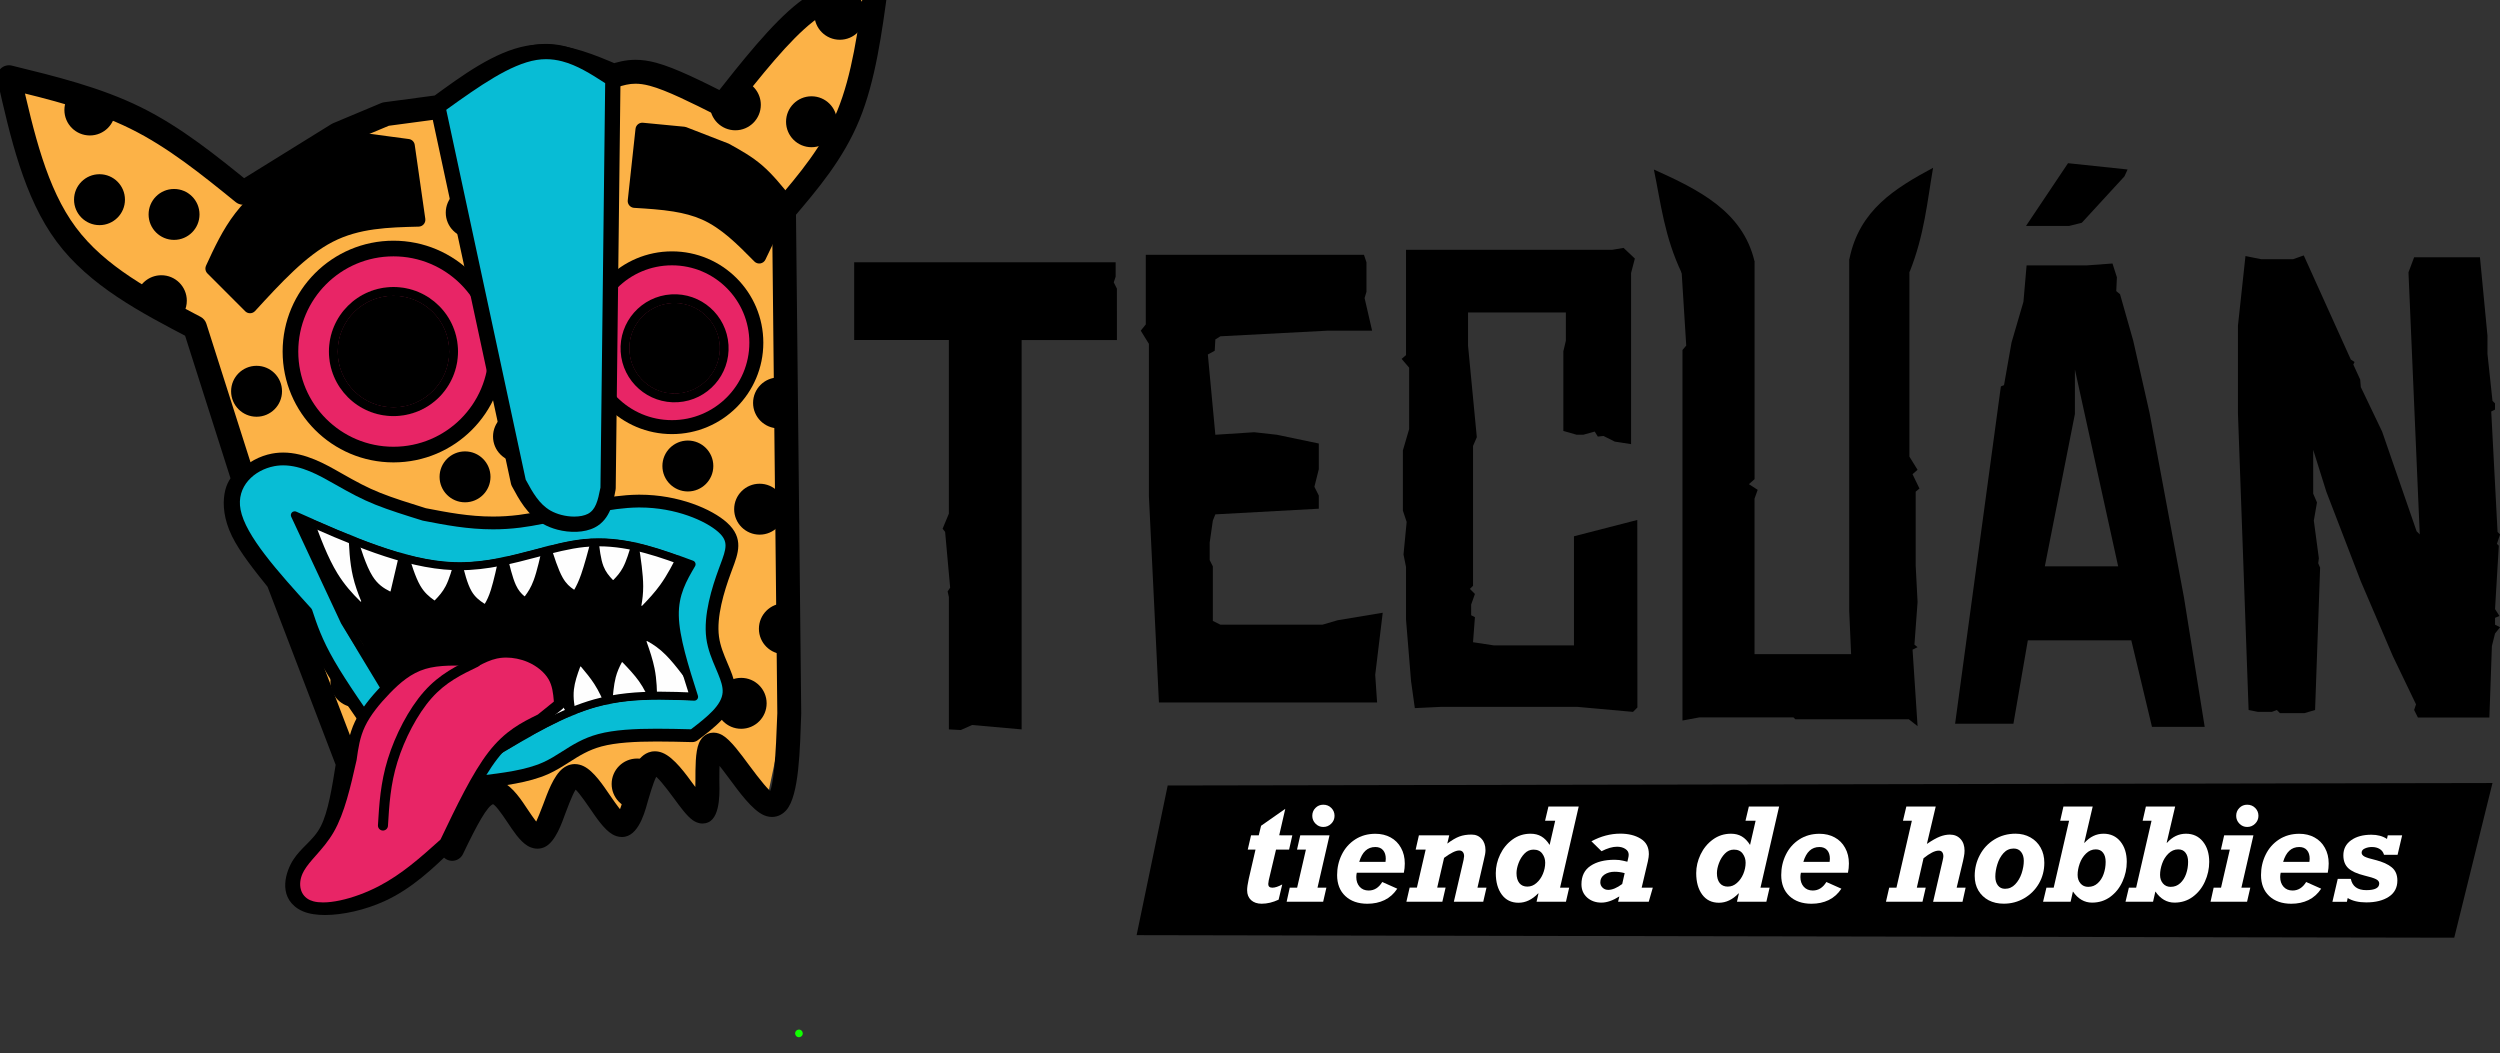 <?xml version="1.0" encoding="UTF-8" standalone="no"?>
<!-- Created with Inkscape (http://www.inkscape.org/) -->

<svg
   width="79.535mm"
   height="33.516mm"
   viewBox="0 0 79.535 33.516"
   version="1.1"
   id="svg5"
   xml:space="preserve"
   xmlns="http://www.w3.org/2000/svg"
   xmlns:svg="http://www.w3.org/2000/svg"><rect x="0" y="0" width="79.535" height="33.516" fill="#333333" stroke="none"/><defs
     id="defs2" /><g
     id="layer1"
     transform="translate(-304.039,520.515)"><path
       style="fill:#000000;stroke-width:0.8"
       d="m 341.188,-495.525 -0.989,4.761 41.919,0.081 1.217,-4.922 z"
       id="path17726-9-8" /><g
       aria-label="tienda de hobbies"
       id="text711-7-6-7-5"
       style="font-weight:bold;font-size:4.117px;font-family:'VAST MX';-inkscape-font-specification:'VAST MX Bold';text-align:center;text-anchor:middle;fill:#ffffff;stroke-width:1.593"><path
         d="m 345.153,-493.939 -0.103,0.454 h -0.416 l -0.231,0.975 q -0.016,0.099 -0.016,0.119 0,0.117 0.133,0.117 0.123,0 0.312,-0.103 l -0.115,0.484 q -0.275,0.129 -0.539,0.129 -0.211,0 -0.338,-0.115 -0.125,-0.117 -0.125,-0.314 0,-0.129 0.05,-0.354 l 0.217,-0.939 h -0.247 l 0.105,-0.454 h 0.245 l 0.074,-0.304 0.77,-0.539 -0.193,0.842 z"
         style="font-style:italic;font-family:Rockwell;-inkscape-font-specification:'Rockwell Bold Italic'"
         id="path40894" /><path
         d="m 346.496,-494.56 q 0,0.145 -0.105,0.249 -0.105,0.105 -0.253,0.105 -0.145,0 -0.247,-0.105 -0.103,-0.105 -0.103,-0.249 0,-0.149 0.101,-0.251 0.101,-0.103 0.249,-0.103 0.153,0 0.255,0.103 0.103,0.103 0.103,0.251 z m -0.259,2.285 -0.103,0.448 h -1.162 l 0.099,-0.448 h 0.235 l 0.279,-1.21 h -0.283 l 0.103,-0.454 h 0.931 l -0.382,1.664 z"
         style="font-style:italic;font-family:Rockwell;-inkscape-font-specification:'Rockwell Bold Italic'"
         id="path40896" /><path
         d="m 348.731,-493.045 q 0,0.153 -0.03,0.295 h -1.497 q -0.016,0.066 -0.016,0.137 0,0.189 0.107,0.31 0.107,0.119 0.287,0.119 0.267,0 0.432,-0.271 l 0.478,0.213 q -0.161,0.243 -0.404,0.362 -0.243,0.117 -0.547,0.117 -0.44,0 -0.702,-0.245 -0.261,-0.245 -0.261,-0.669 0,-0.346 0.147,-0.647 0.149,-0.304 0.426,-0.484 0.279,-0.181 0.645,-0.181 0.271,0 0.482,0.115 0.213,0.115 0.332,0.332 0.121,0.215 0.121,0.5 z m -0.605,-0.149 q 0,-0.173 -0.086,-0.273 -0.086,-0.101 -0.247,-0.101 -0.372,0 -0.511,0.472 h 0.836 q 0.008,-0.062 0.008,-0.099 z"
         style="font-style:italic;font-family:Rockwell;-inkscape-font-specification:'Rockwell Bold Italic'"
         id="path40898" /><path
         d="m 351.298,-493.469 q 0,0.062 -0.012,0.131 -0.012,0.066 -0.042,0.191 l -0.201,0.872 h 0.287 l -0.103,0.448 h -0.935 l 0.31,-1.335 q 0.016,-0.082 0.016,-0.115 0,-0.082 -0.04,-0.131 -0.038,-0.05 -0.117,-0.05 -0.161,0 -0.48,0.235 l -0.219,0.947 h 0.267 l -0.103,0.448 h -1.144 l 0.103,-0.448 h 0.231 l 0.279,-1.21 h -0.318 l 0.103,-0.454 h 0.965 l -0.062,0.263 q 0.217,-0.163 0.384,-0.225 0.167,-0.062 0.386,-0.062 0.201,0 0.322,0.137 0.123,0.135 0.123,0.358 z"
         style="font-style:italic;font-family:Rockwell;-inkscape-font-specification:'Rockwell Bold Italic'"
         id="path40900" /><path
         d="m 353.961,-492.275 -0.103,0.448 h -0.935 l 0.06,-0.259 -0.008,-0.008 q -0.287,0.299 -0.625,0.299 -0.342,0 -0.533,-0.259 -0.191,-0.259 -0.191,-0.683 0,-0.304 0.139,-0.595 0.141,-0.293 0.394,-0.476 0.253,-0.183 0.573,-0.183 0.199,0 0.344,0.086 0.147,0.086 0.263,0.271 l 0.177,-0.77 h -0.322 l 0.107,-0.452 h 0.963 l -0.593,2.581 z m -1.327,-0.034 q 0.157,0 0.285,-0.113 0.131,-0.113 0.205,-0.289 0.074,-0.177 0.074,-0.358 0,-0.161 -0.092,-0.287 -0.092,-0.129 -0.281,-0.129 -0.165,0 -0.287,0.127 -0.121,0.125 -0.187,0.301 -0.066,0.177 -0.066,0.32 0,0.203 0.09,0.316 0.09,0.113 0.259,0.113 z"
         style="font-style:italic;font-family:Rockwell;-inkscape-font-specification:'Rockwell Bold Italic'"
         id="path40902" /><path
         d="m 356.496,-493.346 q 0,0.086 -0.032,0.235 l -0.197,0.836 h 0.354 l -0.129,0.448 h -0.975 l 0.04,-0.169 q -0.312,0.197 -0.571,0.197 -0.271,0 -0.454,-0.161 -0.181,-0.163 -0.181,-0.422 0,-0.392 0.287,-0.585 0.289,-0.195 0.768,-0.195 0.155,0 0.269,0.03 0.117,0.028 0.137,0.032 0.008,-0.032 0.024,-0.103 0.018,-0.07 0.018,-0.119 0,-0.117 -0.107,-0.185 -0.105,-0.07 -0.265,-0.07 -0.213,0 -0.492,0.143 l -0.322,-0.316 q 0.452,-0.243 0.919,-0.243 0.39,0 0.649,0.161 0.259,0.159 0.259,0.484 z m -1.296,1.142 q 0.197,0 0.448,-0.187 l 0.078,-0.346 q -0.161,-0.044 -0.32,-0.044 -0.187,0 -0.322,0.09 -0.133,0.09 -0.133,0.247 0,0.099 0.072,0.169 0.072,0.07 0.175,0.07 z"
         style="font-style:italic;font-family:Rockwell;-inkscape-font-specification:'Rockwell Bold Italic'"
         id="path40904" /><path
         d="m 360.337,-492.275 -0.103,0.448 h -0.935 l 0.06,-0.259 -0.008,-0.008 q -0.287,0.299 -0.625,0.299 -0.342,0 -0.533,-0.259 -0.191,-0.259 -0.191,-0.683 0,-0.304 0.139,-0.595 0.141,-0.293 0.394,-0.476 0.253,-0.183 0.573,-0.183 0.199,0 0.344,0.086 0.147,0.086 0.263,0.271 l 0.177,-0.77 h -0.322 l 0.107,-0.452 h 0.963 l -0.593,2.581 z m -1.327,-0.034 q 0.157,0 0.285,-0.113 0.131,-0.113 0.205,-0.289 0.074,-0.177 0.074,-0.358 0,-0.161 -0.092,-0.287 -0.092,-0.129 -0.281,-0.129 -0.165,0 -0.287,0.127 -0.121,0.125 -0.187,0.301 -0.066,0.177 -0.066,0.32 0,0.203 0.09,0.316 0.09,0.113 0.259,0.113 z"
         style="font-style:italic;font-family:Rockwell;-inkscape-font-specification:'Rockwell Bold Italic'"
         id="path40906" /><path
         d="m 362.86,-493.045 q 0,0.153 -0.03,0.295 h -1.497 q -0.016,0.066 -0.016,0.137 0,0.189 0.107,0.31 0.107,0.119 0.287,0.119 0.267,0 0.432,-0.271 l 0.478,0.213 q -0.161,0.243 -0.404,0.362 -0.243,0.117 -0.547,0.117 -0.44,0 -0.702,-0.245 -0.261,-0.245 -0.261,-0.669 0,-0.346 0.147,-0.647 0.149,-0.304 0.426,-0.484 0.279,-0.181 0.645,-0.181 0.271,0 0.482,0.115 0.213,0.115 0.332,0.332 0.121,0.215 0.121,0.5 z m -0.605,-0.149 q 0,-0.173 -0.086,-0.273 -0.086,-0.101 -0.247,-0.101 -0.372,0 -0.511,0.472 h 0.836 q 0.008,-0.062 0.008,-0.099 z"
         style="font-style:italic;font-family:Rockwell;-inkscape-font-specification:'Rockwell Bold Italic'"
         id="path40908" /><path
         d="m 366.07,-493.963 q 0.213,0 0.34,0.139 0.129,0.137 0.129,0.372 0,0.095 -0.02,0.189 -0.02,0.095 -0.028,0.137 l -0.203,0.852 h 0.285 l -0.099,0.448 h -0.935 l 0.304,-1.313 q 0.022,-0.095 0.022,-0.133 0,-0.082 -0.036,-0.131 -0.034,-0.05 -0.113,-0.05 -0.181,0 -0.482,0.243 l -0.213,0.935 h 0.283 l -0.103,0.448 h -1.162 l 0.103,-0.448 h 0.231 l 0.49,-2.129 h -0.283 l 0.107,-0.452 h 0.935 l -0.281,1.19 q 0.247,-0.169 0.412,-0.233 0.165,-0.064 0.318,-0.064 z"
         style="font-style:italic;font-family:Rockwell;-inkscape-font-specification:'Rockwell Bold Italic'"
         id="path40910" /><path
         d="m 369.077,-493.065 q 0,0.362 -0.173,0.661 -0.173,0.297 -0.47,0.468 -0.295,0.171 -0.649,0.171 -0.271,0 -0.48,-0.109 -0.207,-0.111 -0.326,-0.31 -0.117,-0.199 -0.117,-0.464 0,-0.358 0.163,-0.665 0.163,-0.31 0.462,-0.494 0.301,-0.185 0.673,-0.185 0.263,0 0.472,0.117 0.211,0.117 0.328,0.328 0.117,0.209 0.117,0.482 z m -1.25,0.826 q 0.189,0 0.324,-0.143 0.137,-0.145 0.205,-0.352 0.068,-0.209 0.068,-0.394 0,-0.173 -0.084,-0.281 -0.084,-0.111 -0.237,-0.111 -0.193,0 -0.326,0.147 -0.131,0.147 -0.195,0.356 -0.064,0.207 -0.064,0.392 0,0.173 0.082,0.279 0.082,0.107 0.227,0.107 z"
         style="font-style:italic;font-family:Rockwell;-inkscape-font-specification:'Rockwell Bold Italic'"
         id="path40912" /><path
         d="m 370.355,-493.7 q 0.259,-0.291 0.605,-0.291 0.338,0 0.539,0.249 0.201,0.249 0.201,0.647 0,0.326 -0.137,0.627 -0.135,0.299 -0.386,0.484 -0.251,0.185 -0.581,0.185 -0.366,0 -0.609,-0.354 l -0.074,0.326 h -0.876 l 0.107,-0.448 h 0.231 l 0.49,-2.129 h -0.283 l 0.103,-0.452 h 0.931 l -0.269,1.148 z m 0.123,1.399 q 0.173,0 0.297,-0.115 0.127,-0.115 0.189,-0.295 0.064,-0.181 0.064,-0.384 0,-0.185 -0.082,-0.291 -0.08,-0.107 -0.233,-0.107 -0.173,0 -0.31,0.133 -0.135,0.131 -0.201,0.32 -0.066,0.189 -0.066,0.358 0,0.165 0.092,0.273 0.092,0.109 0.249,0.109 z"
         style="font-style:italic;font-family:Rockwell;-inkscape-font-specification:'Rockwell Bold Italic'"
         id="path40914" /><path
         d="m 372.978,-493.7 q 0.259,-0.291 0.605,-0.291 0.338,0 0.539,0.249 0.201,0.249 0.201,0.647 0,0.326 -0.137,0.627 -0.135,0.299 -0.386,0.484 -0.251,0.185 -0.581,0.185 -0.366,0 -0.609,-0.354 l -0.074,0.326 h -0.876 l 0.107,-0.448 h 0.231 l 0.49,-2.129 h -0.283 l 0.103,-0.452 h 0.931 l -0.269,1.148 z m 0.123,1.399 q 0.173,0 0.297,-0.115 0.127,-0.115 0.189,-0.295 0.064,-0.181 0.064,-0.384 0,-0.185 -0.082,-0.291 -0.08,-0.107 -0.233,-0.107 -0.173,0 -0.31,0.133 -0.135,0.131 -0.201,0.32 -0.066,0.189 -0.066,0.358 0,0.165 0.092,0.273 0.092,0.109 0.249,0.109 z"
         style="font-style:italic;font-family:Rockwell;-inkscape-font-specification:'Rockwell Bold Italic'"
         id="path40916" /><path
         d="m 375.889,-494.56 q 0,0.145 -0.105,0.249 -0.105,0.105 -0.253,0.105 -0.145,0 -0.247,-0.105 -0.103,-0.105 -0.103,-0.249 0,-0.149 0.101,-0.251 0.101,-0.103 0.249,-0.103 0.153,0 0.255,0.103 0.103,0.103 0.103,0.251 z m -0.259,2.285 -0.103,0.448 h -1.162 l 0.099,-0.448 h 0.235 l 0.279,-1.21 h -0.283 l 0.103,-0.454 h 0.931 l -0.382,1.664 z"
         style="font-style:italic;font-family:Rockwell;-inkscape-font-specification:'Rockwell Bold Italic'"
         id="path40918" /><path
         d="m 378.124,-493.045 q 0,0.153 -0.03,0.295 h -1.497 q -0.016,0.066 -0.016,0.137 0,0.189 0.107,0.31 0.107,0.119 0.287,0.119 0.267,0 0.432,-0.271 l 0.478,0.213 q -0.161,0.243 -0.404,0.362 -0.243,0.117 -0.547,0.117 -0.44,0 -0.702,-0.245 -0.261,-0.245 -0.261,-0.669 0,-0.346 0.147,-0.647 0.149,-0.304 0.426,-0.484 0.279,-0.181 0.645,-0.181 0.271,0 0.482,0.115 0.213,0.115 0.332,0.332 0.121,0.215 0.121,0.5 z m -0.605,-0.149 q 0,-0.173 -0.086,-0.273 -0.086,-0.101 -0.247,-0.101 -0.372,0 -0.511,0.472 h 0.836 q 0.008,-0.062 0.008,-0.099 z"
         style="font-style:italic;font-family:Rockwell;-inkscape-font-specification:'Rockwell Bold Italic'"
         id="path40920" /><path
         d="m 379.979,-493.827 0.024,-0.113 h 0.458 l -0.145,0.619 h -0.432 q -0.036,-0.125 -0.139,-0.185 -0.101,-0.062 -0.247,-0.062 -0.121,0 -0.223,0.046 -0.103,0.044 -0.103,0.135 0,0.074 0.095,0.125 0.095,0.048 0.338,0.105 0.35,0.088 0.527,0.237 0.177,0.147 0.177,0.418 0,0.338 -0.273,0.517 -0.273,0.179 -0.716,0.179 -0.366,0 -0.591,-0.139 l -0.026,0.119 h -0.46 l 0.169,-0.728 h 0.416 q 0.074,0.358 0.492,0.358 0.412,0 0.412,-0.211 0,-0.086 -0.101,-0.137 -0.101,-0.052 -0.38,-0.119 -0.346,-0.086 -0.503,-0.231 -0.157,-0.147 -0.157,-0.41 0,-0.302 0.245,-0.478 0.245,-0.177 0.647,-0.177 0.293,0 0.494,0.133 z"
         style="font-style:italic;font-family:Rockwell;-inkscape-font-specification:'Rockwell Bold Italic'"
         id="path40922" /></g><g
       aria-label="TECUáN"
       id="text711-7-6-5-9"
       style="font-weight:bold;font-size:19.947px;font-family:'VAST MX';-inkscape-font-specification:'VAST MX Bold';text-align:center;text-anchor:middle;stroke-width:7.721"><path
         d="m 339.572,-511.333 -0.1,-0.199 0.06,-0.18 v -0.459 h -8.318 v 2.473 h 3.012 v 5.525 l -0.199,0.479 0.08,0.1 0.16,1.775 -0.08,0.12 0.04,0.18 v 4.209 l 0.379,0.02 0.359,-0.16 1.576,0.14 v -12.387 h 3.032 z"
         style="font-weight:normal;font-family:'Chinese Rocks';-inkscape-font-specification:'Chinese Rocks'"
         id="path29773" /><path
         d="m 348.029,-501.021 -1.436,0.239 -0.479,0.14 h -3.251 l -0.239,-0.12 v -1.735 l -0.1,-0.199 v -0.558 l 0.1,-0.698 0.08,-0.199 3.291,-0.18 v -0.419 l -0.14,-0.279 0.14,-0.558 v -0.818 l -1.336,-0.279 -0.718,-0.08 -1.237,0.08 -0.239,-2.553 0.219,-0.12 0.02,-0.359 0.16,-0.1 3.431,-0.18 h 1.396 l -0.239,-1.037 0.06,-0.199 v -0.937 l -0.08,-0.239 h -6.941 v 2.214 l -0.16,0.199 0.259,0.419 v 4.847 l 0.319,6.562 h 6.941 l -0.06,-0.878 z"
         style="font-weight:normal;font-family:'Chinese Rocks';-inkscape-font-specification:'Chinese Rocks'"
         id="path29775" /><path
         d="m 356.128,-503.973 -2.015,0.519 v 3.471 h -2.553 l -0.658,-0.1 0.06,-0.798 -0.12,-0.06 v -0.339 l 0.12,-0.339 -0.16,-0.16 0.1,-0.1 v -4.448 l 0.12,-0.279 -0.279,-2.912 v -1.057 h 3.112 v 0.898 l -0.08,0.339 v 2.533 l 0.419,0.12 h 0.219 l 0.359,-0.1 0.1,0.16 0.18,-0.02 0.359,0.18 0.519,0.08 v -5.445 l 0.12,-0.459 -0.359,-0.339 -0.359,0.06 h -6.562 v 3.351 l -0.14,0.12 0.239,0.279 v 1.955 l -0.199,0.678 v 1.915 l 0.12,0.359 -0.1,1.037 0.08,0.399 v 1.675 l 0.16,1.955 0.12,0.858 0.838,-0.04 h 4.328 l 1.775,0.16 0.14,-0.14 z"
         style="font-weight:normal;font-family:'Chinese Rocks';-inkscape-font-specification:'Chinese Rocks'"
         id="path29777" /><path
         d="m 364.884,-505.429 0.16,-0.14 -0.259,-0.419 v -6.223 l -0.618,-0.06 h -1.297 v 11.19 l 0.06,1.376 h -3.072 v -4.947 l 0.1,-0.279 -0.279,-0.18 0.18,-0.16 v -6.941 l -2.354,-0.18 0.18,2.872 -0.12,0.14 v 11.788 l 0.539,-0.1 h 2.992 l 0.06,0.06 h 3.61 l 0.279,0.219 -0.16,-2.433 0.16,-0.08 -0.1,-0.08 0.1,-1.356 -0.06,-1.157 v -2.354 l 0.12,-0.1 z"
         style="font-weight:normal;font-family:'Chinese Rocks';-inkscape-font-specification:'Chinese Rocks'"
         id="path29779" /><path
         d="m 374.179,-497.391 -0.658,-4.109 -1.097,-5.884 -0.519,-2.294 -0.419,-1.476 -0.12,-0.1 0.02,-0.439 -0.14,-0.439 -0.818,0.06 h -1.915 l -0.1,1.157 -0.379,1.297 -0.239,1.356 -0.1,0.04 -1.456,10.731 h 1.855 l 0.459,-2.653 h 3.291 l 0.658,2.753 z m -5.086,-5.106 0.957,-4.847 v -1.416 l 1.376,6.263 z m 0.738,-12.826 -1.336,1.995 h 1.376 l 0.399,-0.1 1.356,-1.476 0.1,-0.219 z"
         style="font-weight:normal;font-family:'Chinese Rocks';-inkscape-font-specification:'Chinese Rocks'"
         id="path29781" /><path
         d="m 383.295,-507.424 0.12,-0.06 v -0.199 l -0.08,-0.08 -0.16,-1.496 v -0.578 l -0.239,-2.493 h -2.094 l -0.18,0.479 0.359,8.338 -0.1,-0.1 -1.097,-3.171 -0.678,-1.416 -0.02,-0.239 -0.219,-0.479 0.04,-0.08 -0.12,-0.08 -1.496,-3.311 -0.339,0.12 h -1.017 l -0.499,-0.1 -0.239,2.214 v 2.793 l 0.339,9.435 0.299,0.06 h 0.439 l 0.16,-0.06 0.1,0.1 h 0.778 l 0.339,-0.1 0.16,-4.528 -0.06,-0.14 0.02,-0.16 -0.16,-1.197 0.1,-0.578 -0.12,-0.279 v -1.396 l 0.419,1.336 1.097,2.852 1.017,2.374 0.738,1.536 -0.06,0.18 0.12,0.239 h 2.274 l 0.08,-2.274 0.1,-0.399 0.16,-0.199 -0.16,-0.08 v -0.219 l 0.14,-0.06 -0.14,-0.219 0.12,-2.015 -0.06,-0.06 0.1,-0.299 -0.08,-0.08 z"
         style="font-weight:normal;font-family:'Chinese Rocks';-inkscape-font-specification:'Chinese Rocks'"
         id="path29783" /></g><path
       style="fill:#000000;stroke-width:7.233"
       d="m 357.547,-511.817 c -0.561,-1.174 -0.667,-2.223 -0.892,-3.305 1.436,0.646 2.823,1.335 3.2,2.912 z"
       id="path902-9" /><path
       style="fill:#000000;stroke-width:6.599"
       d="m 364.795,-511.872 c 0.467,-1.174 0.556,-2.223 0.743,-3.305 -1.196,0.646 -2.35,1.335 -2.664,2.912 z"
       id="path902-0-3" /><g
       id="layer15-37"
       transform="matrix(0.013,0,0,0.013,313.898,-433.438)"><g
         style="fill:#fcb247;fill-opacity:1;stroke-linejoin:miter"
         id="g5669-7"><path
           d="m 1371.866,-6721.567 c -0.178,0 -0.35,0.023 -0.515,0.065 h -0.067 c -48.738,7.46 -96.596,17.917 -151.041,60.307 -61.447,47.842 -131.257,136.22 -202.226,226.18 -1.936,2.455 -4.838,3.783 -7.807,3.783 -1.478,0 -2.968,-0.329 -4.368,-1.014 v 0 c -0.03,-0.016 -0.06,-0.033 -0.09,-0.048 l -0.023,-0.012 -0.021,-0.01 h 5e-4 c -58.358,-29.347 -115.559,-58.08 -158.204,-71.547 -3.662,-1.156 -7.026,-2.145 -10.429,-3.059 h -0.01 c -0.035,-0.011 -0.07,-0.022 -0.105,-0.031 -15.475,-4.148 -28.511,-5.78 -40.103,-5.78 -19.588,0 -34.936,4.663 -50.755,9.457 l -0.002,4e-4 -0.101,0.031 h 4.8e-4 c -0.936,0.283 -1.915,0.426 -2.88,0.426 -1.317,0 -2.633,-0.263 -3.864,-0.782 h -5e-4 l -1.357,-0.573 h 5e-4 c -27.701,-11.691 -54.903,-23.119 -82.245,-31.754 -28.172,-8.897 -56.093,-14.688 -84.157,-14.688 -11.198,0 -22.431,0.923 -33.701,2.937 -68.311,12.21 -140.413,64.563 -215.215,119.161 l -0.243,0.208 h -0.052 c -1.27,0.857 -2.726,1.412 -4.247,1.615 l -129.488,17.313 0.007,0.01 h -0.055 c -0.162,0.025 -0.322,0.07 -0.476,0.135 l -115.213,48.269 0.021,0.014 h -0.054 c -0.087,0.039 -0.173,0.083 -0.256,0.135 l -230.489,142.866 c -0.087,0.054 -0.17,0.114 -0.247,0.179 h -0.052 c -1.519,0.87 -3.224,1.311 -4.94,1.311 -2.212,0 -4.42,-0.73 -6.257,-2.22 v 5e-4 c -84.015,-68.14 -167.022,-135.406 -261.392,-181.979 -41.909,-20.682 -86.18,-37.339 -131.941,-51.791 -51.143,-16.15 -103.871,-29.462 -157.081,-42.549 -0.161,-0.04 -0.327,-0.06 -0.493,-0.06 h -0.046 c -0.628,0 -1.221,0.286 -1.613,0.776 -0.392,0.491 -0.538,1.133 -0.398,1.745 30.869,135.389 63.047,266.712 134.115,362.297 74.271,99.891 191.651,161.553 311.733,224.426 2.318,1.214 4.064,3.295 4.859,5.788 v -7e-4 l 119.477,375.077 c 1.042,3.272 0.322,6.847 -1.903,9.459 l -0.006,0.01 -0.04,0.047 -0.04,0.047 c -7.226,8.485 -13.396,15.761 -16.143,32.406 -2.867,17.364 -1.958,45.131 14.925,79.635 17.194,35.141 50.689,77 85.311,120.18 0.641,0.799 1.162,1.708 1.528,2.666 v 3e-4 l 171.09,447.261 0.082,0.185 h -0.013 c 0.566,1.573 0.727,3.266 0.465,4.917 v 5e-4 l -0.278,1.762 v -3e-4 l -0.279,1.766 c -9.717,61.463 -19.901,124.883 -40.597,165.744 -12.52,24.719 -28.739,41.016 -43.015,55.349 l -4.88e-4,6e-4 -0.311,0.312 c -10.335,10.377 -19.295,19.421 -26.303,30.22 -16.775,25.849 -18.701,53.601 -0.225,65.592 h 0.002 c 1.815,1.178 3.894,2.28 6.267,3.271 1.382,0.577 2.875,1.121 4.479,1.627 l 0.001,5e-4 c 9.14,2.887 20.828,4.27 34.089,4.27 36.5,0 85.765,-10.474 129.123,-30.216 61.068,-27.806 108.293,-73.178 156.89,-119.997 1.854,-1.786 4.33,-2.781 6.894,-2.781 0.07,0 0.261,0 0.342,0.01 h -0.004 c 2.686,0.091 5.222,1.266 7.027,3.259 l 9.004,9.937 c 0.392,0.432 0.948,0.678 1.529,0.678 0.021,0 0.043,-3e-4 0.064,0 0.604,-0.018 1.17,-0.301 1.547,-0.773 l 100.911,-126.138 c 1.777,-2.221 4.417,-3.573 7.258,-3.716 h 4.8e-4 c 0.18,-0.01 0.319,-0.013 0.502,-0.013 2.661,0 5.221,1.07 7.093,2.979 l 93.145,94.958 c 0.396,0.404 0.929,0.618 1.473,0.618 0.263,0 0.527,-0.05 0.78,-0.153 0.432,-0.176 0.781,-0.489 1.005,-0.875 h -4.6e-4 l 77.471,-133.579 c 1.554,-2.679 4.266,-4.479 7.338,-4.871 h 5e-4 c 0.427,-0.055 0.833,-0.08 1.258,-0.08 2.64,0 5.189,1.051 7.068,2.953 l 106.515,107.801 c 0.395,0.4 0.926,0.613 1.467,0.613 0.264,0 0.53,-0.051 0.784,-0.155 0.467,-0.192 0.836,-0.543 1.056,-0.974 h -4.6e-4 l 69.153,-136.02 c 1.433,-2.82 4.119,-4.785 7.238,-5.3 l 4.9e-4,-3e-4 c 0.535,-0.089 1.085,-0.133 1.62,-0.133 2.571,0 5.066,0.998 6.938,2.823 l 103.712,101.15 c 0.393,0.383 0.913,0.586 1.44,0.586 0.27,0 0.542,-0.053 0.801,-0.162 0.673,-0.283 1.139,-0.898 1.241,-1.608 l 20.165,-139.967 v 4e-4 c 0.543,-3.772 3.195,-6.899 6.827,-8.053 l 0.027,-0.01 h 10e-4 c 0.98,-0.308 1.986,-0.458 2.979,-0.458 2.687,0 5.307,1.09 7.215,3.104 l 123.49,130.347 c 0.398,0.42 0.942,0.644 1.498,0.644 0.256,0 0.515,-0.048 0.763,-0.146 0.649,-0.259 1.114,-0.823 1.255,-1.489 h -5e-4 l 42.401,-199.831 c 0.031,-0.148 0.046,-0.298 0.045,-0.45 l -12.902,-1229.566 c -0.025,-2.394 0.816,-4.717 2.365,-6.538 5e-4,-5e-4 10e-4,0 0,0 v 0 l 0.713,-0.839 h 5e-4 c 5e-4,0 0,0 0,0 59.838,-70.354 118.412,-139.517 155.199,-229.198 35.326,-86.116 50.755,-191.53 65.413,-299.352 0.022,-0.157 0.024,-0.315 0.01,-0.47 h -0.067 c -0.099,-1.058 -0.988,-1.871 -2.054,-1.871 z"
           id="path5667-32" /></g><g
         style="fill:#000000;fill-opacity:1;stroke-linejoin:miter"
         id="g5673-5"><path
           d="m 1100.584,-5514.44 c -34.412,0 -62.309,27.896 -62.309,62.309 0,34.413 27.896,62.309 62.309,62.309 34.413,0 62.309,-27.896 62.309,-62.309 0,-34.413 -27.896,-62.309 -62.309,-62.309 z"
           id="path5671-6" /></g><g
         style="fill:#000000;fill-opacity:1;stroke-linejoin:miter"
         id="g5677-3"><path
           d="m 1227.58,-6462.594 c -34.413,0 -62.309,27.896 -62.309,62.309 0,34.413 27.896,62.309 62.309,62.309 34.413,0 62.309,-27.896 62.309,-62.309 0,-34.413 -27.896,-62.309 -62.309,-62.309 z"
           id="path5675-4" /></g><g
         style="fill:#000000;fill-opacity:1;stroke-linejoin:miter"
         id="g5681-0"><path
           d="m -130.517,-5803.004 c -34.413,0 -62.309,27.897 -62.309,62.309 0,34.413 27.896,62.309 62.309,62.309 34.413,4e-4 62.309,-27.896 62.309,-62.309 0,-34.413 -27.896,-62.309 -62.309,-62.31 z"
           id="path5679-60" /></g><g
         style="fill:#000000;fill-opacity:1;stroke-linejoin:miter"
         id="g5685-4"><path
           d="m 1055.439,-5039.337 c -34.413,0 -62.309,27.897 -62.309,62.309 0,34.413 27.897,62.308 62.309,62.308 34.412,0 62.309,-27.895 62.309,-62.308 0,-34.412 -27.896,-62.309 -62.309,-62.309 z"
           id="path5683-0" /></g><g
         style="fill:#000000;fill-opacity:1;stroke-linejoin:miter"
         id="g5689-5"><path
           d="m 394.807,-6240.126 c -34.412,0 -62.309,27.896 -62.309,62.309 0,34.413 27.896,62.31 62.309,62.31 34.413,0 62.309,-27.897 62.309,-62.31 0,-34.413 -27.896,-62.309 -62.309,-62.309 z"
           id="path5687-6" /></g><g
         style="fill:#000000;fill-opacity:1;stroke-linejoin:miter"
         id="g5693-8"><path
           d="m -514.884,-6271.893 c -34.413,0 -62.309,27.897 -62.309,62.31 0,34.413 27.896,62.309 62.309,62.309 34.413,0 62.309,-27.897 62.309,-62.31 0,-34.413 -27.896,-62.309 -62.309,-62.309 z"
           id="path5691-5" /></g><g
         style="fill:#000000;fill-opacity:1;stroke-linejoin:miter"
         id="g5697-37"><path
           d="m 924.965,-5620.126 c -34.413,0 -62.309,27.896 -62.309,62.309 0,34.413 27.896,62.308 62.309,62.308 34.412,0 62.309,-27.895 62.309,-62.308 0,-34.412 -27.896,-62.309 -62.309,-62.309 z"
           id="path5695-6" /></g><g
         style="fill:#000000;fill-opacity:1;stroke-linejoin:miter"
         id="g5701-86"><path
           d="m 379.652,-5593.576 c -34.413,0 -62.309,27.897 -62.309,62.309 0,34.413 27.897,62.31 62.309,62.309 34.412,5e-4 62.309,-27.896 62.309,-62.309 0,-34.412 -27.896,-62.309 -62.309,-62.309 z"
           id="path5699-7" /></g><g
         style="fill:#2f1412;fill-opacity:1;stroke-linejoin:miter"
         id="g5705-18"><path
           d="m 323.938,-5736.173 c -34.413,0 -62.309,27.896 -62.309,62.309 2e-5,34.412 27.897,62.308 62.309,62.308 34.413,0 62.309,-27.897 62.309,-62.308 0,-34.413 -27.897,-62.309 -62.309,-62.309 z"
           id="path5703-4" /></g><g
         style="fill:#000000;fill-opacity:1;stroke-linejoin:miter"
         id="g5709-97"><path
           d="m 1296.867,-6725.556 c -0.465,0 -0.928,0 -1.39,0.015 h 0.066 q -4.428,2.556 -5.936,3.302 h -0.023 q -7.364,4.144 -16.683,8.436 h 0.066 c -0.524,0.356 -1.072,0.674 -1.641,0.953 l -14.34,7.033 c -1.853,0.909 -3.887,1.379 -5.941,1.379 -0.28,0 -0.56,-0.01 -0.84,-0.026 h -0.066 c -9.696,10.985 -15.58,25.414 -15.58,41.218 0,34.413 27.896,62.309 62.309,62.309 34.413,0 62.309,-27.896 62.309,-62.309 0,-34.413 -27.896,-62.309 -62.309,-62.309 z"
           id="path5707-3" /></g><g
         style="fill:#000000;fill-opacity:1;stroke-linejoin:miter"
         id="g5713-1"><path
           d="m 1146.869,-5774.537 c -34.413,0 -62.309,27.896 -62.309,62.309 0,34.413 27.897,62.308 62.309,62.308 10.401,0 20.207,-2.548 28.827,-7.055 h 0.065 q -0.32,-3.165 -0.644,-6.742 -1.544,-17.203 -1.446,-25.189 -0.81,-5.594 -1.252,-10.521 -2.265,-31.5 -4.512,-57.238 -0.404,-7.97 0.608,-13.985 h 0.065 c -6.761,-2.513 -14.076,-3.887 -21.712,-3.887 z"
           id="path5711-0" /></g><g
         style="fill:#000000;fill-opacity:1;stroke-linejoin:miter"
         id="g5717-2"><path
           d="m 1177.711,-5149.383 0.208,1.098 0.27,1.062 0.333,1.025 0.396,0.989 0.458,0.953 0.52,0.916 0.583,0.881 0.645,0.843 0.708,0.807 -0.037,-0.209 h 0.065 q -1.548,-1.783 -2.585,-3.901 -0.344,-0.703 -0.627,-1.436 l -0.267,-0.739 q -0.251,-0.746 -0.436,-1.516 l -0.169,-0.774 z"
           id="path5715-3" /></g><g
         style="fill:#000000;fill-opacity:1;stroke-linejoin:miter"
         id="g5721-7"><path
           d="m 1161.158,-5221.769 c -34.413,0 -62.309,27.897 -62.309,62.309 0,34.413 27.896,62.309 62.309,62.309 4.556,0 8.998,-0.489 13.276,-1.417 h 0.065 q -0.129,-3.613 0.101,-8.708 l 0.419,-5.181 2.013,-16.323 q 0.48,-4.443 0.541,-8.331 l -0.073,-13.423 0.091,7e-4 q -0.473,-6.329 -1.38,-28.382 l 0.192,-8.095 -1.194,-33.155 h 0.065 c -4.535,-1.051 -9.26,-1.607 -14.115,-1.607 z"
           id="path5719-1" /></g><g
         style="fill:#000000;fill-opacity:1;stroke-linejoin:miter"
         id="g5725-8"><path
           d="m 800.764,-4841.916 c -34.413,0 -62.309,27.897 -62.309,62.31 0,33.05 25.731,60.09 58.253,62.179 v 0 q 1.638,-3.817 2.291,-5.578 h 0.061 q 3.298,-15.714 7.2,-28.354 h 0.004 q 1.938,-6.736 6.664,-16.006 h 0.061 q 1.832,-6.887 3.103,-10.261 h 0.009 q 3.404,-9.632 10.37,-16.15 h 0.061 q 0.065,-1.055 0.237,-2.068 h 10e-4 q 0.709,-4.234 3.016,-8.183 c 0.098,-0.167 0.198,-0.332 0.3,-0.495 h 0.061 c -1.646,-7.108 1.173,-14.739 7.505,-18.99 1.532,-1.028 3.168,-1.79 4.854,-2.297 h 0.061 c -11.055,-10.009 -25.718,-16.106 -41.806,-16.106 z"
           id="path5723-9" /></g><g
         style="fill:#000000;fill-opacity:1;stroke-linejoin:miter"
         id="g5729-3"><path
           d="m 134.928,-5108.717 c -34.413,0 -62.309,27.897 -62.309,62.309 0,34.413 27.896,62.309 62.309,62.309 34.413,0 62.309,-27.896 62.309,-62.309 0,-34.413 -27.896,-62.309 -62.309,-62.309 z"
           id="path5727-74" /></g><g
         style="fill:#000000;fill-opacity:1;stroke-linejoin:miter"
         id="g5733-8"><path
           d="m 142.719,-5118.908 c -34.413,0 -62.309,27.897 -62.309,62.309 0,34.413 27.896,62.309 62.309,62.309 34.413,0 62.309,-27.896 62.309,-62.309 0,-34.412 -27.896,-62.309 -62.309,-62.309 z"
           id="path5731-0" /></g><g
         style="fill:#000000;fill-opacity:1;stroke-linejoin:miter"
         id="g5737-4"><path
           d="m 112.574,-5091.823 c -34.413,0 -62.309,27.896 -62.309,62.309 0,34.413 27.896,62.309 62.309,62.309 34.413,0 62.309,-27.896 62.309,-62.309 0,-34.413 -27.896,-62.309 -62.309,-62.309 z"
           id="path5735-0" /></g><g
         style="fill:#000000;fill-opacity:1;stroke-linejoin:miter"
         id="g5741-5"><path
           d="m 510.49,-5692.266 c -34.413,0 -62.309,27.896 -62.309,62.308 0,34.413 27.896,62.309 62.309,62.309 34.413,0 62.309,-27.896 62.309,-62.309 -5e-5,-34.412 -27.897,-62.308 -62.309,-62.308 z"
           id="path5739-7" /></g><g
         style="fill:#000000;fill-opacity:1;stroke-linejoin:miter"
         id="g5745-0"><path
           d="m -344.074,-5928.361 q 0.65,0.101 1.287,0.248 0.354,0.082 0.703,0.177 l 0.04,10e-4 q -0.265,-0.078 -0.54,-0.145 -0.55,-0.135 -1.142,-0.234 l -0.299,-0.047 z"
           id="path5743-0" /></g><g
         style="fill:#000000;fill-opacity:1;stroke-linejoin:miter"
         id="g5749-5"><path
           d="m -341.531,-5927.775 q 5e-4,0 10e-4,6e-4 l 0.003,-6e-4 z"
           id="path5747-6" /></g><g
         style="fill:#000000;fill-opacity:1;stroke-linejoin:miter"
         id="g5753-7"><path
           d="m -363.504,-6024.661 c -29.831,0 -54.764,20.962 -60.876,48.96 h 0.049 l 19.704,10.046 q 20.792,8.13 23.46,9.687 20.654,11.397 26.535,15.615 l 13.299,12.025 5.116,3.217 2.353,2.055 q 1.99,1.846 3.93,6.127 2.569,1.521 4.622,3.812 v 0 c 14.674,-11.401 24.117,-29.216 24.117,-49.237 0,-34.412 -27.896,-62.309 -62.309,-62.309 z"
           id="path5751-8" /></g><g
         style="fill:#000000;fill-opacity:1;stroke-linejoin:miter"
         id="g5757-06"><path
           d="m -332.441,-6235.787 c -34.413,0 -62.309,27.896 -62.309,62.309 0,34.413 27.897,62.309 62.309,62.309 34.413,0 62.309,-27.896 62.309,-62.309 0,-34.413 -27.896,-62.309 -62.309,-62.309 z"
           id="path5755-5" /></g><g
         style="fill:#000000;fill-opacity:1;stroke-linejoin:miter"
         id="g5761-7"><path
           d="m -508.528,-6455.533 c -2.027,0.762 -4.175,1.152 -6.338,1.152 -1.881,0 -3.774,-0.295 -5.607,-0.897 l -0.048,9e-4 q 3.81,1.626 7.197,1.626 3.169,0 5.967,-1.424 l 0.048,10e-4 q -0.595,-0.234 -1.17,-0.46 z"
           id="path5759-3" /></g><g
         style="fill:#000000;fill-opacity:1;stroke-linejoin:miter"
         id="g5765-4"><path
           d="m -580.445,-6475.098 c -12.497,11.395 -20.338,27.808 -20.338,46.053 0,34.413 27.896,62.308 62.309,62.308 34.413,0 62.309,-27.896 62.309,-62.309 0,-2.807 -0.186,-5.57 -0.545,-8.279 h 0.049 q -4.286,-0.665 -7.273,-1.565 l -0.002,-9e-4 q -0.886,-0.267 -1.707,-0.564 c -0.197,-0.071 -0.392,-0.145 -0.586,-0.224 l -23.716,-9.525 c -0.87,-0.35 -1.711,-0.766 -2.516,-1.247 v 7e-4 q -6.241,-3.726 -8.569,-5.003 h 0.048 q -0.526,-0.183 -0.89,-0.292 h 0.048 q -7.974,-0.947 -12.497,-2.242 c -1.064,-0.305 -2.098,-0.707 -3.088,-1.202 q -4.094,-2.046 -19.953,-6.738 c -0.609,-0.18 -1.21,-0.393 -1.796,-0.637 q -6.772,-2.813 -11.77,-4.519 c -0.308,-0.105 -0.613,-0.219 -0.915,-0.34 q -4.599,-1.853 -8.554,-3.679 z"
           id="path5763-3" /></g><g
         style="fill:#000000;fill-opacity:1;stroke-linejoin:miter"
         id="g5769-0"><path
           d="m 1058.83,-6501.47 v 0 q -7.125,13.213 -20.445,25.395 h 0.063 l -7.075,11.717 c -0.89,1.474 -1.987,2.813 -3.258,3.975 q -6.299,5.762 -9.07,7.84 -4.258,3.194 -8.795,3.998 h 0.063 q -3.947,1.082 -7.45,1.082 -9.751,0 -16.059,-8.385 c -1.07,-1.422 -1.923,-2.995 -2.531,-4.665 q -0.58,-1.594 -1.287,-3.234 h -0.063 c -2.593,6.853 -4.012,14.283 -4.012,22.045 0,34.412 27.896,62.309 62.309,62.309 34.412,0 62.309,-27.897 62.309,-62.309 0,-28.274 -18.832,-52.15 -44.637,-59.768 z"
           id="path5767-4" /></g><g
         style="fill:#000000;fill-opacity:1;stroke-linejoin:miter"
         id="g5773-8"><path
           d="m 196.958,-6392.03 v 0 l -117.561,49.252 4.11,-2.118 -231.296,143.365 13.847,-24.873 v 0 c 0,11.285 -6.488,21.563 -16.675,26.418 -10.187,4.854 -22.258,3.419 -31.022,-3.69 v 0 c -84.318,-68.384 -165.678,-134.208 -257.773,-179.659 v 0 c -92.16,-45.483 -196.155,-71.106 -303.99,-97.545 l 35.506,-34.902 0.105,0.463 h -5.5e-4 c 32.487,143.016 63.608,277.541 134.985,373.542 h 10e-5 c 71.157,95.705 184.18,155.479 305.187,218.835 6.828,3.575 11.97,9.7 14.31,17.044 v 0 l 119.477,375.077 c 3.068,9.631 0.949,20.163 -5.605,27.857 v 0 c -6.544,7.683 -9.98,11.658 -11.873,23.122 v 0 c -2.209,13.383 -1.907,37.082 13.217,67.992 v 0 c 16.034,32.77 47.884,72.754 83.029,116.586 1.898,2.368 3.417,5.016 4.501,7.851 v 0 l 171.09,447.261 c 1.83,4.785 2.372,9.966 1.572,15.025 v 0 c -9.683,61.244 -20.209,129.983 -43.002,174.986 h -2e-5 c -14.142,27.923 -32.564,46.2 -46.871,60.565 l -3.77e-4,7e-4 c -10.572,10.614 -18.061,18.282 -23.787,27.104 h -2.3e-5 c -16.342,25.183 -8.961,36.882 -5.916,38.858 H 2.523 c 0.779,0.505 1.824,1.077 3.196,1.65 h -0.002 c 5.765,2.408 16.09,4.399 31.186,4.399 v 0 c 34.091,0 80.675,-10.088 121.05,-28.471 h -9e-5 c 57.567,-26.212 102.514,-69.141 151.49,-116.326 5.701,-5.492 13.385,-8.441 21.297,-8.172 7.912,0.268 15.378,3.731 20.693,9.598 v 0 l 18.465,20.379 -48.084,7.019 c 26.6,-55.595 64.016,-140.714 112.336,-153.663 h -3.6e-4 c 4.579,-1.227 9.41,-1.924 14.421,-1.924 v 0 c 6.894,0 13.631,1.316 20.054,3.839 l -0.023,-0.01 c 0.287,0.112 0.624,0.248 0.906,0.364 l -0.024,-0.01 c 27.286,11.223 49.894,47.366 63.453,67.643 v 0 c 15.767,23.58 24.746,35.66 29.693,38.605 l 10e-4,9e-4 c 0.015,0.01 -0.242,-0.149 -0.778,-0.359 h 0.008 c -0.885,-0.347 -2.642,-0.877 -5.06,-0.877 v 0 c -2.454,0 -4.852,0.548 -6.922,1.501 h -0.002 c -0.967,0.445 6.187,-11.557 21.222,-51.658 l 5e-5,-5e-4 c 9.897,-26.397 24.861,-69.608 47.772,-87.587 l 18.066,23.022 v 0 l -18.066,-23.022 c 3.025,-2.373 6.5,-4.622 10.476,-6.452 h 0.005 c 4.901,-2.255 10.447,-3.812 16.509,-4.149 l -0.008,5e-4 c 0.838,-0.047 1.641,-0.069 2.475,-0.069 v 0 c 8.081,0 15.218,2.183 21.011,4.904 l -10e-4,-5e-4 c 25.415,11.937 49.195,48.514 64.504,70.823 h -6e-5 c 18.44,26.87 29.741,41.96 35.687,45.386 h 0.002 c 0.244,0.141 -1.971,-1.24 -6.039,-1.24 v 0 c -1.131,0 -2.328,0.107 -3.591,0.362 h -0.005 c -7.932,1.603 -2.136,-1.549 12.204,-50.133 h -6e-5 c 7.726,-26.177 19.189,-68.971 40.131,-88.299 l 19.848,21.505 v 0 l -19.848,-21.504 c 5.665,-5.228 13.377,-10.245 23.228,-12.235 h -0.019 c 1.118,-0.226 2.253,-0.411 3.382,-0.549 l 0.006,-4e-4 c 1.843,-0.226 3.659,-0.33 5.424,-0.33 v 0 c 6.924,0 13.166,1.583 18.406,3.649 l 8.5e-4,6e-4 c 28.875,11.387 58.317,53.516 76.185,77.817 h 1.4e-4 c 16.749,22.779 26.869,35.807 31.675,39.156 l -7e-4,-6e-4 c 0.912,0.635 -2.807,-2.432 -9.736,-2.432 v 0 c -3.027,0 -6.393,0.599 -9.727,2.089 h -0.005 c -13.134,5.871 -7.661,5.607 -7.568,-49.88 v 0 c 0.047,-27.854 -0.544,-68.971 8.694,-90.568 l 0.731,-1.578 h 10e-4 l -0.73,1.575 c 2.62,-6.122 8.428,-16.835 20.837,-22.382 h -0.003 c 2.633,-1.177 5.407,-2.042 8.296,-2.565 l 0.003,-6e-4 c 2.235,-0.404 4.418,-0.581 6.511,-0.581 v 0 c 9.659,0 17.448,3.728 22.261,6.596 v 0 c 20.113,11.983 44.648,46.07 63.508,71.443 h 10e-5 c 29.015,39.035 50.515,66.013 60.729,70.31 h 0.01 c 0,0 -0.141,-0.061 -0.44,-0.148 h -0.01 c -0.601,-0.174 -1.66,-0.395 -3.06,-0.395 v 0 c -5.594,0 -8.739,3.112 -8.923,3.325 l 5e-4,-4e-4 c 13.578,-15.723 18.328,-94.918 21.989,-199.321 l -0.016,1.333 -12.916,-1230.888 c -0.074,-7.053 2.401,-13.895 6.971,-19.267 v 0 c 60.338,-70.941 117.158,-138.077 152.753,-224.851 v 0 c 35.92,-87.564 50.855,-196.463 66.289,-310.444 l 33.224,32.884 c -53.935,7.868 -101.882,15.071 -158.079,58.824 v 0 c -59.158,46.059 -127.329,132.145 -198.926,222.9 -8.609,10.912 -23.706,14.263 -36.123,8.019 v 0 c -64.345,-32.359 -124.213,-62.296 -165.115,-73.258 h -5e-5 c -14.238,-3.816 -25.603,-5.119 -35.125,-5.119 v 0 c -16.196,0 -28.797,3.675 -45.225,8.654 -6.541,1.982 -13.57,1.613 -19.867,-1.046 v 0 c -57.844,-24.415 -108.847,-45.493 -160.246,-45.493 v 0 c -10.124,0 -20.206,0.832 -30.299,2.636 h 1.3e-4 c -62.955,11.253 -131.1,60.184 -207.221,115.745 -3.941,2.876 -8.539,4.722 -13.375,5.369 v 0 l -131.066,17.522 7.43,-2.015 m -22.616,-53.982 c 2.377,-0.996 4.875,-1.673 7.43,-2.015 v 0 l 131.066,-17.523 -13.375,5.369 c 72.136,-52.652 152.251,-111.933 231.428,-126.086 h 1.4e-4 c 13.699,-2.449 27.243,-3.549 40.597,-3.549 v 0 c 65.381,0 127.605,26.716 183.005,50.099 l -19.867,-1.045 c 16.278,-4.933 36.39,-11.17 62.199,-11.17 v 0 c 15.122,0 31.593,2.107 50.276,7.114 h -3e-5 c 48.135,12.9 114.43,46.41 176.26,77.504 l -36.123,8.018 c 69.702,-88.353 142.826,-181.371 208.921,-232.831 v 0 c 69.055,-53.765 130.312,-62.494 185.585,-70.557 9.092,-1.327 18.28,1.695 24.811,8.159 6.531,6.464 9.646,15.62 8.413,24.725 v 0 c -15.155,111.923 -30.808,228.925 -70.138,324.804 v 0 c -39.656,96.673 -102.744,170.513 -162.319,240.558 l 6.971,-19.267 12.916,1230.888 c 0,0.444 -8e-4,0.889 -0.016,1.332 v 0 c -3.055,87.112 -5.021,199.438 -36.185,235.525 l 5e-4,-6e-4 c -7.832,9.069 -19.724,16.95 -35.374,16.95 v 0 c -4.671,0 -9.116,-0.722 -13.267,-1.928 h -0.01 c -2.077,-0.604 -4.077,-1.331 -5.93,-2.111 h 0.01 c -29.162,-12.268 -62.533,-59.108 -85.007,-89.343 h 10e-5 c -23.634,-31.796 -39.301,-51.794 -46.491,-56.077 l 0.002,7e-4 c -0.575,-0.342 2.337,1.65 7.692,1.65 v 0 c 1.201,0 2.516,-0.102 3.908,-0.354 l 0.003,-4e-4 c 1.804,-0.327 3.539,-0.868 5.17,-1.597 h -0.003 c 7.606,-3.4 9.559,-9.13 9.086,-8.025 l -0.73,1.575 v 0 l 0.731,-1.578 c -3.217,7.521 -3.918,31.949 -3.978,67.648 v 0 c -0.03,18.09 5.323,88.732 -27.075,103.214 h -0.005 c -4.71,2.104 -9.554,3.002 -14.147,3.002 v 0 c -11.002,0 -19.409,-5.07 -23.724,-8.076 l -7e-4,-6e-4 c -14.972,-10.432 -32.239,-34.649 -45.368,-52.504 h 10e-5 c -24.138,-32.828 -41.639,-54.545 -50.503,-58.041 l 8.6e-4,7e-4 c -0.066,-0.026 1.042,0.431 3.063,0.431 v 0 c 0.514,0 1.077,-0.03 1.698,-0.106 l 0.006,-4e-4 c 0.365,-0.045 0.744,-0.106 1.109,-0.18 h -0.019 c 3.324,-0.672 4.944,-2.184 4.882,-2.127 l -19.848,-21.504 v 0 l 19.848,21.505 c -5.865,5.413 -13.228,26.402 -23.693,61.858 h -10e-5 c -6.008,20.357 -19.769,83.457 -56.74,90.932 l -0.005,9e-4 c -2.695,0.544 -5.389,0.797 -7.997,0.797 v 0 c -9.5,0 -17.447,-3.272 -23.186,-6.579 h 0.002 c -20.593,-11.866 -40.789,-42.675 -54.724,-62.982 h -7e-5 c -20.692,-30.153 -33.99,-47.61 -41.129,-50.963 l -0.001,-6e-4 c -0.072,-0.034 1.33,0.649 3.874,0.649 v 0 c 0.249,0 0.538,-0.01 0.794,-0.023 l -0.008,6e-4 c 2.027,-0.113 3.641,-0.631 4.696,-1.116 h 0.005 c 0.81,-0.372 1.213,-0.692 1.187,-0.672 l -18.066,-23.022 v 0 l 18.066,23.022 c -6.495,5.097 -15.715,26.387 -29.101,62.091 l 4e-5,-6e-4 c -8.639,23.041 -24.232,71.707 -51.561,84.281 h -0.002 c -5.543,2.55 -11.49,3.856 -17.538,3.856 v 0 c -6.119,0 -11.637,-1.327 -16.343,-3.176 h 0.008 c -2.842,-1.115 -5.442,-2.443 -7.774,-3.831 l 10e-4,9e-4 c -19.307,-11.492 -36.726,-38.891 -48.41,-56.364 v 0 c -19.057,-28.5 -30.566,-43.376 -37.063,-46.049 l -0.024,-0.01 c 0.028,0.011 0.021,0.01 0.054,0.021 l -0.023,-0.01 c 0.171,0.067 0.68,0.212 1.345,0.212 v 0 c 0.443,0 0.708,-0.065 0.73,-0.071 h -3.8e-4 c -14.707,3.942 -39.29,48.402 -74.69,122.391 -4.209,8.797 -12.522,14.918 -22.171,16.327 -9.649,1.409 -19.366,-2.082 -25.913,-9.308 v 0 l -18.465,-20.379 41.99,1.425 c -47.824,46.075 -99.68,96.407 -167.844,127.443 h -9e-5 c -47.058,21.426 -101.879,33.733 -145.303,33.733 v 0 c -18.868,0 -37.905,-2.306 -53.739,-8.918 h -0.002 c -4.402,-1.839 -8.584,-4.02 -12.499,-6.561 h -8e-6 c -49.882,-32.369 -28.859,-92.787 -11.321,-119.814 h -2.5e-5 c 9.597,-14.79 21.57,-26.663 31.415,-36.548 l -3.775e-4,6e-4 c 14.427,-14.486 26.633,-26.963 36.127,-45.708 h -1.9e-5 c 17.64,-34.829 27.101,-92.509 37.405,-157.682 l 1.572,15.026 -171.09,-447.261 4.501,7.851 c -33.556,-41.852 -70.398,-87.538 -89.939,-127.475 v 0 c -20.447,-41.789 -22.591,-77.808 -18.391,-103.249 v 0 c 4.516,-27.357 16.343,-41.303 25.063,-51.54 l -5.605,27.857 -119.477,-375.077 14.31,17.043 c -118.22,-61.897 -244.415,-127.369 -325.008,-235.764 h 4e-5 c -80.205,-107.874 -113.377,-255.886 -145.091,-395.499 h -6e-4 l -0.105,-0.463 c -2.246,-9.888 0.789,-20.237 8.022,-27.348 7.233,-7.111 17.633,-9.969 27.484,-7.554 v 0 c 106.595,26.136 217.044,53.091 315.955,101.905 v 0 c 98.972,48.844 185.349,119.055 268.738,186.686 l -47.698,22.729 v 0 c 0,-10.129 5.238,-19.537 13.847,-24.874 v 0 l 231.296,-143.365 c 1.312,-0.813 2.686,-1.522 4.11,-2.118 v 0 z"
           id="path5771-7" /></g><g
         style="fill:#000000;fill-opacity:1;stroke-linejoin:miter"
         id="g5777-5"><path
           d="m -101.135,-5477.525 v 0 l 393.124,605.504 -8.88,-4.212 595.425,-65.209 -7.629,5.708 67.12,-161.029 -0.696,2.911 20.235,-272.481 9.26,10.064 -541.375,-4.88 c -0.561,-0.01 -1.12,-0.06 -1.67,-0.165 v 0 l -534.528,-101.903 9.615,-14.308 m -15.719,10.206 c -2.044,-3.149 -2.012,-7.214 0.082,-10.329 2.094,-3.116 5.845,-4.681 9.533,-3.979 v 0 l 534.528,101.903 -1.67,-0.165 541.376,4.88 c 2.591,0.023 5.057,1.119 6.811,3.025 1.754,1.907 2.641,4.455 2.449,7.039 v 0 l -20.235,272.482 c -0.074,1.001 -0.309,1.984 -0.696,2.911 v 0 l -67.12,161.029 c -1.313,3.15 -4.236,5.338 -7.629,5.71 v 0 l -595.425,65.21 c -3.518,0.385 -6.953,-1.244 -8.88,-4.212 v 0 z"
           id="path5775-9" /></g><g
         style="fill:#000000;fill-opacity:1;stroke-linejoin:miter"
         id="g5781-53"><path
           d="m -89.175,-5459.77 c -0.219,0 -0.427,0.108 -0.552,0.294 -0.148,0.221 -0.151,0.51 -0.006,0.734 l 378.022,582.242 c 0.125,0.192 0.337,0.303 0.558,0.303 0.027,0 0.054,0 0.081,0 h -0.009 l 584.187,-63.977 c 0.248,-0.027 0.452,-0.188 0.542,-0.406 h -4.8e-4 l 64.407,-154.523 c 0.027,-0.066 0.044,-0.135 0.049,-0.207 l 19.382,-260.995 0.002,-0.049 v 0 c 0,-0.365 -0.294,-0.662 -0.659,-0.665 l -531.374,-4.79 c -0.526,0 -1.036,-0.055 -1.552,-0.153 l -512.954,-97.79 c -0.042,-0.01 -0.083,-0.012 -0.125,-0.012 z"
           id="path5779-2" /></g><g
         style="fill:#000000;fill-opacity:1;stroke-linejoin:miter"
         id="g5785-7"><path
           d="m 2.504,-5448.852 v 0 c 20.238,56.44 40.058,111.588 65.769,153.397 v 0 c 25.535,41.521 57.076,70.155 89.66,99.67 l -14.813,10.842 -0.092,-0.202 h 9.8e-4 c -14.871,-32.501 -30.215,-65.999 -38.597,-101.832 v 0 c -8.394,-35.884 -9.729,-73.784 -11.054,-110.573 -0.169,-4.702 3.174,-8.8 7.814,-9.578 4.641,-0.778 9.138,2.005 10.513,6.505 v 0 c 13.504,44.221 26.484,86.459 42.37,111.753 v 0 c 15.167,24.15 33.025,32.709 52.929,42.139 l -13.135,6.329 26.483,-112.916 c 0.969,-4.13 4.592,-7.095 8.832,-7.226 4.24,-0.132 8.04,2.602 9.264,6.663 v 0 c 10.315,34.249 20.194,66.854 32.313,87.944 v 0 c 11.654,20.281 25.464,29.928 40.737,40.511 l -11.973,1.086 c 12.156,-12.191 23.282,-23.421 31.94,-40.128 v 0 c 8.856,-17.09 15.298,-40.169 22.072,-64.608 1.14,-4.113 4.916,-6.936 9.184,-6.867 4.268,0.07 7.949,3.014 8.954,7.162 v 0 c 7.327,30.238 14.241,58.404 24.75,76.595 v 0 c 10.03,17.362 23.565,25.836 39.089,35.398 l -12.835,2.971 c 6.414,-10.145 12.58,-19.858 19.328,-41.244 v 0 c 6.932,-21.967 14.385,-55.926 21.979,-90.567 0.937,-4.274 4.706,-7.33 9.081,-7.364 4.375,-0.034 8.19,2.964 9.193,7.223 v -4e-4 l 0.082,0.346 v 4e-4 c 7.273,30.886 14.243,60.213 22.702,78.546 v 0 c 8.009,17.357 17.276,24.564 27.741,32.675 l -13.106,1.613 c 9.669,-12.294 18.757,-23.862 26.916,-45.79 v 0 c 8.399,-22.573 15.787,-55.98 23.379,-90.406 0.915,-4.147 4.505,-7.161 8.748,-7.344 4.244,-0.182 8.079,2.512 9.347,6.565 v 0 c 10.43,33.354 20.414,65.106 31.555,84.623 v 0 c 10.56,18.498 22.1,25.769 35.063,33.888 l -13.07,3.223 c 6.853,-11.756 13.485,-23.127 21.2,-45.154 v 0 c 7.857,-22.437 16.787,-55.771 25.858,-89.655 1.167,-4.361 5.279,-7.269 9.78,-6.919 4.501,0.351 8.112,3.862 8.59,8.352 v 0 c 2.79,26.233 5.455,50.605 12.278,68.135 v 0 c 6.585,16.917 17.236,27.78 29.315,39.953 l -13.222,-0.081 c 11.273,-11.085 21.533,-21.244 29.748,-36.632 v 0 c 8.425,-15.781 14.858,-37.293 21.64,-60.126 1.248,-4.201 5.242,-6.976 9.615,-6.68 4.374,0.296 7.957,3.584 8.628,7.915 v 0 c 5.686,36.723 11.554,74.466 11.608,105.349 v 0 c 0.055,31.262 -5.831,55.326 -11.451,78.414 l -15.687,-8.886 0.336,-0.332 h 0.002 c 24.174,-23.841 47.652,-47.064 66.705,-73.485 v 0 c 19.145,-26.549 33.983,-56.552 49.215,-87.404 l 3.388,12.065 -74.652,-47.282 3.938,1.392 -92.898,-10.739 2.27,-0.014 -224.011,28.776 c -0.464,0.059 -0.933,0.084 -1.401,0.074 v 0 l -292.512,-6.463 c -1.167,-0.026 -2.319,-0.269 -3.396,-0.718 v 0 l -117.401,-48.899 2.805,0.687 -119.017,-10.166 9.618,-12.499 m -17.641,6.325 c -1.077,-3.003 -0.552,-6.348 1.394,-8.877 1.946,-2.529 5.045,-3.894 8.224,-3.622 v 0 l 119.017,10.165 c 0.965,0.083 1.911,0.314 2.805,0.686 v 0 l 117.401,48.9 -3.396,-0.718 292.512,6.463 -1.401,0.074 224.011,-28.776 c 0.753,-0.097 1.516,-0.102 2.27,-0.015 v 0 l 92.898,10.739 c 1.4,0.162 2.747,0.638 3.938,1.392 v 0 l 74.653,47.282 c 4.048,2.564 5.51,7.769 3.388,12.065 v 0 c -15.106,30.596 -30.604,62.037 -50.819,90.07 v 0 c -20.126,27.908 -44.761,52.211 -68.746,75.867 h 0.002 l -0.336,0.332 c -2.985,2.944 -7.558,3.549 -11.203,1.483 -3.644,-2.065 -5.476,-6.299 -4.484,-10.369 v 0 c 5.616,-23.073 10.969,-45.177 10.919,-73.949 v 0 c -0.051,-29.151 -5.629,-65.327 -11.388,-102.514 l 18.243,1.234 c -6.607,22.242 -13.564,45.806 -23.073,63.615 v 0 c -9.718,18.203 -21.934,30.148 -33.14,41.167 -3.678,3.617 -9.588,3.581 -13.222,-0.081 v 0 c -11.94,-12.032 -25.309,-25.373 -33.477,-46.355 v 0 c -7.929,-20.37 -10.752,-47.593 -13.449,-72.952 l 18.37,1.432 c -8.993,33.592 -18.127,67.739 -26.274,91.002 v 0 c -8.29,23.673 -15.603,36.23 -22.696,48.398 -1.277,2.192 -3.389,3.772 -5.853,4.379 -2.463,0.607 -5.067,0.19 -7.218,-1.157 v 0 c -13.499,-8.455 -28.421,-17.759 -41.39,-40.48 v 0 c -12.389,-21.702 -23,-55.812 -33.165,-88.32 l 18.095,-0.779 c -7.476,33.903 -15.153,68.82 -24.116,92.906 v 0 c -9.201,24.729 -19.767,38.148 -29.75,50.841 -3.184,4.048 -9.037,4.768 -13.106,1.613 v 0 c -11.06,-8.573 -23.317,-18.052 -33.277,-39.636 v 0 c -9.442,-20.463 -16.842,-52.017 -23.927,-82.103 v 0 l -0.081,-0.345 18.274,-0.142 c -7.512,34.268 -15.165,69.225 -22.412,92.192 v 0 c -7.431,23.548 -14.52,34.801 -21.361,45.621 -2.743,4.338 -8.465,5.662 -12.834,2.971 v 0 c -15.426,-9.501 -32.842,-20.09 -45.489,-41.982 v 0 c -12.169,-21.064 -19.659,-52.345 -26.736,-81.555 l 18.137,0.296 c -6.607,23.836 -13.547,49.032 -23.492,68.225 v 0 c -10.145,19.576 -23.242,32.636 -35.309,44.738 -3.203,3.212 -8.245,3.67 -11.973,1.087 v 0 c -15.47,-10.72 -32.404,-22.376 -46.312,-46.58 v 0 c -13.443,-23.394 -23.944,-58.457 -34.009,-91.876 l 18.096,-0.563 -26.483,112.916 c -0.647,2.757 -2.505,5.073 -5.056,6.302 -2.551,1.229 -5.521,1.239 -8.08,0.026 v 0 c -20.24,-9.589 -42.526,-20.05 -60.776,-49.108 v 0 c -17.531,-27.914 -31.239,-73.075 -44.423,-116.248 l 18.327,-3.074 c 1.338,37.145 2.667,73.178 10.573,106.978 v 0 c 7.884,33.703 22.386,65.509 37.391,98.303 h 9.7e-4 l 0.092,0.202 c 1.85,4.042 0.602,8.83 -2.987,11.458 -3.588,2.627 -8.53,2.37 -11.826,-0.616 v 0 c -32.441,-29.385 -65.924,-59.648 -93.043,-103.743 v 0 c -26.941,-43.808 -47.403,-100.995 -67.446,-156.889 z"
           id="path5783-3" /></g><g
         style="fill:#000000;fill-opacity:1;stroke-linejoin:miter"
         id="g5789-9"><path
           d="m 523.773,-4887.265 v 0 c 2.848,-31.695 5.744,-64.047 11.14,-91.634 v 0 c 5.426,-27.745 13.346,-50.519 21.043,-72.688 1.044,-3.007 3.542,-5.278 6.635,-6.031 3.092,-0.753 6.355,0.116 8.665,2.305 v 0 c 12.388,11.747 25.26,23.936 38.893,41.763 v 0 c 13.488,17.637 27.642,40.701 41.452,63.183 l -17.185,6.685 c -4.167,-21.529 -8.705,-44.638 -5.899,-69.432 v 0 c 2.781,-24.572 12.741,-50.327 22.07,-74.606 1.183,-3.08 3.899,-5.311 7.151,-5.873 3.251,-0.562 6.558,0.626 8.707,3.131 v 0 c 15.812,18.421 32.177,37.459 44.581,56.677 v 0 c 12.47,19.321 20.817,38.628 28.854,57.174 l -17.941,3.004 c 1.901,-24.59 3.861,-50.342 9.249,-71.235 v 0 c 5.474,-21.231 14.401,-37.202 22.737,-52.182 1.442,-2.59 4.024,-4.346 6.963,-4.733 2.938,-0.388 5.888,0.638 7.952,2.766 v 0 c 18.221,18.783 37.125,38.24 50.826,57.439 v 0 c 13.829,19.377 22.229,38.29 30.266,56.328 l -17.93,3.919 c -0.291,-25.989 -0.595,-51.034 -5.966,-77.694 v 0 c -5.399,-26.8 -15.966,-55.492 -26.879,-85.063 -1.318,-3.57 -0.345,-7.583 2.461,-10.154 2.807,-2.571 6.89,-3.188 10.331,-1.563 h 0.006 l 0.094,0.044 h -0.006 c 22.163,10.466 45.368,21.421 72.228,48.583 v 0 c 26.362,26.659 56.261,68.999 85.479,110.325 1.489,2.107 2.044,4.734 1.535,7.262 -0.51,2.529 -2.04,4.736 -4.229,6.1 v 0 l -69.124,43.093 c -1.369,0.853 -2.935,1.339 -4.546,1.409 v 0 l -84.757,3.719 1.322,-0.153 -172.963,32.552 0.547,-0.12 -102.145,25.63 c -2.944,0.738 -6.062,0.01 -8.37,-1.966 -2.307,-1.972 -3.516,-4.94 -3.245,-7.962 v 0 m 18.666,1.677 -11.614,-9.927 102.145,-25.63 c 0.181,-0.045 0.364,-0.085 0.547,-0.12 v 0 l 172.963,-32.552 c 0.437,-0.082 0.878,-0.133 1.322,-0.152 v 0 l 84.757,-3.72 -4.547,1.41 69.124,-43.093 -2.694,13.361 c -29.581,-41.839 -58.48,-82.662 -83.502,-107.967 v 0 c -24.45,-24.726 -45.162,-34.548 -66.904,-44.813 h -0.006 l -0.093,-0.044 12.798,-11.716 c 10.789,29.233 21.928,59.353 27.67,87.85 v 0 c 5.77,28.637 6.046,55.385 6.334,81.186 0.049,4.444 -3.029,8.311 -7.37,9.26 -4.341,0.948 -8.752,-1.282 -10.56,-5.341 v 0 c -8.087,-18.153 -15.81,-35.426 -28.401,-53.069 v 0 c -12.716,-17.818 -30.531,-36.212 -49.024,-55.276 l 14.915,-1.968 c -8.377,15.055 -16.163,29.118 -20.966,47.747 v 0 c -4.89,18.966 -6.771,42.902 -8.711,68 -0.332,4.294 -3.548,7.809 -7.795,8.52 -4.248,0.711 -8.433,-1.564 -10.146,-5.516 v 0 c -8.101,-18.694 -15.891,-36.625 -27.404,-54.463 v 0 c -11.579,-17.939 -27.041,-35.976 -43.055,-54.633 l 15.857,-2.742 c -9.557,24.87 -18.483,48.263 -20.942,69.99 v 0 c -2.433,21.505 1.435,41.845 5.677,63.765 0.86,4.446 -1.582,8.872 -5.803,10.512 -4.221,1.642 -9.012,0.03 -11.382,-3.827 v 0 c -13.968,-22.74 -27.586,-44.891 -40.369,-61.607 v 0 c -12.637,-16.525 -24.527,-27.815 -36.902,-39.549 l 15.3,-3.726 c -7.718,22.228 -15.213,43.852 -20.354,70.138 v 0 c -5.172,26.442 -7.994,57.75 -10.866,89.714 z"
           id="path5787-77" /></g><g
         style="fill:#11fe00;fill-opacity:1;stroke-linejoin:miter"
         id="g5793-9"><path
           d="m 1205.743,-4166.343 v 0 0 c -1.614,4.917 -6.909,7.595 -11.826,5.981 -4.917,-1.614 -7.595,-6.908 -5.981,-11.826 v 0 0 c 1.614,-4.917 6.909,-7.595 11.826,-5.981 4.917,1.614 7.595,6.909 5.981,11.825 z"
           id="path5791-5" /></g><g
         style="fill:#fefefe;fill-opacity:1;stroke-linejoin:miter"
         id="g5797-3"><path
           d="m 824.801,-5129.518 c -0.328,0 -0.636,0.16 -0.825,0.429 -0.189,0.269 -0.235,0.612 -0.124,0.921 h -4.7e-4 10e-4 l 0.008,0.022 c 7.947,22.122 15.267,44.351 19.556,65.638 5.725,28.412 6.024,54.973 6.312,80.684 v 0 l 0.003,0.313 v 0 c 0.044,3.966 -2.703,7.417 -6.577,8.264 h 4.9e-4 c -0.603,0.131 -1.194,0.193 -1.789,0.193 -3.244,0 -6.271,-1.897 -7.635,-4.959 -8.085,-18.148 -15.842,-35.506 -28.501,-53.245 -10.709,-15.006 -25.022,-30.418 -40.247,-46.222 -0.186,-0.194 -0.442,-0.304 -0.71,-0.309 h -0.061 -0.017 c -0.372,0 -0.714,0.205 -0.889,0.534 -5.979,11.232 -11.313,22.733 -14.948,36.834 -4.915,19.061 -6.802,43.113 -8.74,68.175 -0.296,3.83 -3.166,6.968 -6.957,7.603 -0.459,0.077 -0.934,0.115 -1.385,0.115 -3.286,0 -6.329,-1.944 -7.669,-5.037 -8.096,-18.683 -15.919,-36.694 -27.482,-54.609 -9.109,-14.113 -20.601,-28.271 -32.841,-42.699 -0.188,-0.222 -0.462,-0.351 -0.752,-0.356 h -0.06 -0.016 c -0.42,0 -0.798,0.26 -0.945,0.655 -7.253,19.41 -13.392,37.942 -15.374,55.45 -2.454,21.685 1.451,42.17 5.688,64.069 0.768,3.967 -1.413,7.917 -5.178,9.381 h -0.001 c -0.995,0.387 -2.013,0.57 -3.027,0.57 -2.838,0 -5.569,-1.448 -7.128,-3.985 l -0.464,-0.756 c -13.793,-22.456 -27.288,-44.361 -39.963,-60.936 -9.043,-11.824 -17.705,-20.98 -26.417,-29.513 -0.185,-0.181 -0.431,-0.283 -0.689,-0.288 h -0.059 -0.017 c -0.432,0 -0.816,0.275 -0.955,0.684 -5.969,17.598 -11.528,35.525 -15.611,56.398 v 4e-4 c -4.47,22.855 -7.189,49.343 -9.693,76.676 -0.026,0.282 0.068,0.562 0.259,0.772 h -9.6e-4 c 0.185,0.203 0.451,0.329 0.746,0.329 0.087,0 0.171,-0.011 0.252,-0.032 h -0.006 l 89.343,-22.417 0.031,-0.01 0.021,-0.01 h 0.004 c 0.15,-0.036 0.282,-0.064 0.433,-0.093 l 172.963,-32.552 h -4.9e-4 c 0.392,-0.074 0.781,-0.118 1.181,-0.136 l 82.299,-3.611 c 0.181,-0.01 0.348,-0.063 0.492,-0.153 h -0.002 l 58.564,-36.508 h 0.06 c 0.154,-0.096 0.282,-0.233 0.368,-0.4 0.169,-0.334 0.14,-0.733 -0.076,-1.039 -27.563,-38.942 -54.414,-76.27 -77.893,-100.014 h -0.004 l -0.007,-0.01 h -5e-4 c -16.659,-16.846 -31.605,-26.815 -46.307,-34.7 -0.146,-0.078 -0.31,-0.12 -0.477,-0.12 z"
           id="path5795-3" /></g><g
         style="fill:#fefefe;fill-opacity:1;stroke-linejoin:miter"
         id="g5801-3"><path
           d="m 7.439,-5436.115 c -0.557,0 -1.008,0.452 -1.008,1.009 0,0.234 0.08,0.45 0.214,0.621 H 6.592 c 18.527,51.462 37.184,101.119 60.822,139.557 16.727,27.198 35.996,48.855 56.438,68.842 0.192,0.188 0.447,0.288 0.705,0.288 0.132,0 0.265,-0.026 0.391,-0.079 0.374,-0.157 0.618,-0.524 0.618,-0.93 v 0 c 0,-0.133 -0.027,-0.265 -0.078,-0.387 -8.066,-19.411 -15.239,-39.339 -20.074,-60.01 -8.331,-35.613 -9.69,-73.258 -11.011,-109.912 v 0 c -0.006,-0.164 -0.012,-0.303 -0.017,-0.464 v 0 c -0.151,-4.194 2.834,-7.853 6.974,-8.547 h -4.9e-4 c 0.479,-0.08 0.92,-0.116 1.391,-0.116 3.618,0 6.903,2.358 7.991,5.92 H 110.74 l 0.11,0.36 v 3e-4 c 13.446,44.03 26.442,86.274 42.371,111.636 12.592,20.05 27.042,29.473 42.866,37.442 0.143,0.072 0.298,0.108 0.454,0.108 0.184,0 0.367,-0.051 0.529,-0.15 0.231,-0.143 0.393,-0.371 0.454,-0.629 h -4.9e-4 l 23.811,-101.525 c 0.865,-3.686 4.098,-6.331 7.881,-6.449 h -9.8e-4 c 0.087,0 0.179,0 0.264,0 3.679,0 6.937,2.409 8.004,5.95 10.299,34.195 20.219,66.948 32.405,88.155 10.1,17.577 21.805,27.242 34.591,36.332 0.174,0.124 0.379,0.186 0.585,0.186 0.158,0 0.316,-0.037 0.462,-0.112 0.098,-0.05 0.185,-0.115 0.259,-0.192 h -10e-4 c 10.013,-10.219 19.182,-20.51 26.579,-34.784 8.918,-17.208 15.382,-40.391 22.148,-64.802 1.006,-3.628 4.304,-6.129 8.057,-6.129 0,0 0.136,0 0.136,0 h 0.002 c 3.807,0.062 7.093,2.69 7.991,6.392 v -5e-4 c 7.313,30.18 14.258,58.517 24.856,76.862 8.399,14.539 19.225,22.919 31.485,30.787 0.166,0.107 0.355,0.16 0.545,0.16 0.166,0 0.332,-0.041 0.483,-0.124 0.163,-0.089 0.294,-0.219 0.385,-0.372 h -4.9e-4 c 4.749,-8.029 9.482,-17.561 14.52,-33.527 6.946,-22.012 14.415,-56.043 22.002,-90.654 0.835,-3.813 4.2,-6.54 8.104,-6.571 l 0.006,-5e-4 0.037,-4e-4 -0.014,4e-4 h 0.036 c 3.876,0 7.249,2.667 8.139,6.446 0.027,0.114 0.072,0.219 0.132,0.312 h -0.058 l 0.008,0.033 h -4.9e-4 c 7.262,30.837 14.258,60.295 22.768,78.737 6.163,13.357 13.075,20.793 20.684,27.191 0.186,0.156 0.416,0.236 0.649,0.236 0.145,0 0.29,-0.031 0.426,-0.094 0.171,-0.08 0.313,-0.204 0.414,-0.355 h -5e-4 0.003 0.002 c 7.546,-9.979 14.693,-20.963 21.235,-38.545 8.431,-22.657 15.833,-56.14 23.418,-90.54 0.816,-3.7 4.021,-6.39 7.807,-6.553 0.151,-0.01 0.212,-0.01 0.363,-0.01 3.64,0 6.883,2.365 7.978,5.866 10.418,33.316 20.429,65.181 31.641,84.822 8.378,14.677 17.386,22.383 27.18,28.968 0.169,0.114 0.366,0.172 0.562,0.172 0.163,0 0.325,-0.04 0.474,-0.119 0.174,-0.093 0.314,-0.232 0.407,-0.399 h -5e-4 c 5.227,-9.346 10.496,-19.982 16.396,-36.832 7.873,-22.481 16.815,-55.863 25.88,-89.728 0.985,-3.68 4.317,-6.2 8.073,-6.2 0.21,0 0.437,0.01 0.655,0.025 h -4.7e-4 c 4.015,0.313 7.24,3.447 7.665,7.453 2.786,26.19 5.457,50.708 12.341,68.395 5.434,13.959 13.597,23.831 22.963,33.593 0.194,0.202 0.459,0.31 0.728,0.31 0.126,0 0.254,-0.023 0.376,-0.072 0.133,-0.054 0.251,-0.134 0.347,-0.233 h -10e-4 c 8.681,-8.79 16.627,-17.826 23.258,-30.248 8.489,-15.899 14.941,-37.504 21.717,-60.313 1.059,-3.564 4.336,-5.98 8.011,-5.98 0.181,0 0.389,0.01 0.569,0.019 h 10e-4 c 3.902,0.264 7.101,3.199 7.699,7.062 h -5e-4 l 0.081,0.523 5e-4,10e-4 0.192,1.238 c 5.606,36.204 11.27,73.12 11.323,103.434 0.031,17.446 -1.794,32.628 -4.394,46.678 -0.055,0.294 0.025,0.598 0.216,0.829 h -9.5e-4 c 0.185,0.223 0.464,0.365 0.776,0.365 0.287,0 0.545,-0.119 0.729,-0.311 h -9.6e-4 c 16.064,-16.378 31.278,-33.058 44.406,-51.263 17.552,-24.34 31.484,-51.558 45.374,-79.6 h -0.062 c 0.175,-0.13 0.308,-0.316 0.371,-0.537 0.121,-0.429 -0.055,-0.887 -0.431,-1.125 l -65.768,-41.654 h 0.002 c -0.125,-0.079 -0.27,-0.133 -0.426,-0.151 L 746.8,-5400.501 c -0.039,0 -0.077,-0.01 -0.116,-0.01 -0.043,0 -0.086,0 -0.128,0.01 l -222.877,28.63 h 5e-4 c -0.356,0.046 -0.711,0.068 -1.068,0.068 -0.06,0 -0.123,-7e-4 -0.184,0 h 10e-4 l -292.512,-6.463 c -1.041,-0.023 -2.071,-0.241 -3.031,-0.641 l -116.051,-48.337 h 0.003 c -0.095,-0.039 -0.197,-0.065 -0.305,-0.075 L 7.602,-5436.109 h -0.053 c -0.036,0 -0.073,-0.01 -0.109,-0.01 z"
           id="path5799-8" /></g><g
         style="fill:#000000;fill-opacity:1;stroke-linejoin:miter"
         id="g5805-5"><path
           d="m 165.679,-4866.162 h -0.002 l -1.384,-1.973 h 0.002 c -49.658,-70.754 -100.055,-142.622 -131.538,-197.137 v 0 c -32.303,-55.937 -44.872,-93.857 -57.03,-130.542 l 42.843,-6.915 v 0 c 0,9.087 -5.591,17.237 -14.069,20.507 -8.478,3.271 -18.094,0.987 -24.196,-5.746 v 0 c -78.925,-87.076 -166.613,-182.527 -180.791,-257.322 v 0 c -15.272,-80.572 49.079,-131.785 107.608,-142.879 h 0.002 c 2.921,-0.554 5.784,-1.008 8.724,-1.382 l 0.002,-7e-4 c 6.3,-0.802 12.521,-1.172 18.697,-1.172 v 0 c 54.462,0 105.004,29.302 139.131,48.701 h -0.002 l 1.993,1.133 h -0.003 c 39.196,22.27 64.118,35.752 96.026,48.559 v 0 c 32.388,12.999 72.185,25.393 113.164,38.139 l 0.028,0.01 0.024,0.01 -2.374,-0.599 c 54.468,10.557 106.786,20.639 165.606,20.639 v 0 c 20.097,0 40.959,-1.183 62.878,-3.952 v 0 c 34.752,-4.39 72.34,-12.766 111.968,-21.617 v 0 c 40.647,-9.078 83.308,-18.623 124.677,-23.849 v 0 c 18.282,-2.31 36.503,-3.805 54.427,-4.043 h -0.002 c 1.707,-0.023 3.417,-0.034 5.107,-0.034 v 0 c 94.792,0 176.541,35.065 213.498,68.354 v 0 c 42.549,38.326 27.055,76.288 12.879,114.263 v 0 c -1.117,2.992 -2.362,6.331 -3.513,9.462 v 0 c -16.798,45.724 -35.417,107.002 -28.924,155.401 v 0 c 3.065,22.846 11.831,43.731 21.127,65.562 v -3e-4 c 7.326,17.203 15.819,36.73 18.376,55.789 h -5e-4 c 0.751,5.599 1.037,11.366 0.62,17.273 v 0 c -3.475,49.154 -55.48,86.744 -92.189,114.854 -3.984,3.051 -8.892,4.646 -13.909,4.522 v 0 c -29.383,-0.729 -58.397,-1.448 -86.296,-1.448 v 0 c -53.255,0 -100.17,2.669 -135.043,12.017 v 0 c -31.943,8.562 -54.799,22.991 -79.506,38.728 h 4.9e-4 c -15.307,9.749 -31.834,20.318 -50.774,28.808 v 0 c -48.41,21.7 -110.596,28.87 -167.999,35.683 -3.56,0.422 -7.169,-0.033 -10.513,-1.325 v 0 l -229.279,-88.596 c -4.062,-1.57 -7.567,-4.311 -10.069,-7.876 v 0 m 35.982,-25.253 -10.069,-7.875 229.279,88.594 -10.513,-1.325 c 59.487,-7.06 114.192,-13.761 155.197,-32.143 v 0 c 15.559,-6.973 29.455,-15.782 45.141,-25.772 h 4.9e-4 c 24.621,-15.681 52.563,-33.608 91.739,-44.108 v 0 c 40.911,-10.966 92.859,-13.516 146.424,-13.516 v 0 c 28.594,0 58.056,0.734 87.387,1.462 l -13.909,4.522 c 44.309,-33.928 73.321,-58.377 75.066,-83.052 v 0 c 0.175,-2.478 0.078,-5.221 -0.338,-8.326 h -5e-4 c -1.603,-11.951 -7.224,-25.562 -15.251,-44.411 v -3e-4 c -9,-21.136 -20.276,-47.305 -24.252,-76.942 v 0 c -8.111,-60.462 14.646,-131.262 31.231,-176.405 v 0 c 1.217,-3.312 2.458,-6.638 3.592,-9.675 v 0 c 15.304,-40.998 17.233,-49.7 -1.116,-66.227 v 0 c -27.555,-24.819 -98.223,-57.057 -184.077,-57.057 v 0 c -1.511,0 -3.009,0.01 -4.52,0.03 h -0.002 c -15.903,0.211 -32.449,1.545 -49.499,3.7 v 0 c -38.957,4.921 -79.543,13.969 -120.605,23.14 v 0 c -39.152,8.744 -78.843,17.628 -116.04,22.327 v 0 c -23.847,3.012 -46.537,4.298 -68.388,4.299 v 0 c -63.627,-7e-4 -119.891,-10.961 -173.97,-21.441 -0.802,-0.155 -1.594,-0.356 -2.374,-0.599 v 0 l -0.023,-0.01 0.028,0.01 c -40.489,-12.594 -82.121,-25.528 -116.481,-39.319 v 0 c -34.847,-13.986 -61.945,-28.735 -101.368,-51.133 h -0.003 l -1.993,-1.133 h -0.002 c -36.239,-20.6 -76.569,-42.957 -117.406,-42.957 v 0 c -4.415,0 -8.768,0.263 -13.146,0.82 l 0.002,-6e-4 c -2.037,0.259 -4.043,0.577 -6.095,0.966 h 0.002 c -45.102,8.548 -81.604,44.016 -72.604,91.5 v 0 c 11.252,59.361 86.331,143.487 170.17,235.986 l -38.265,14.761 v 0 c 0,-10.788 7.828,-19.981 18.478,-21.7 10.649,-1.719 20.972,4.545 24.366,14.785 v 0 c 11.859,35.781 23.319,70.349 53.372,122.388 v 0 c 30.293,52.453 79.351,122.479 129.453,193.868 h 0.002 l 1.384,1.973 z"
           id="path5803-8" /></g><g
         style="fill:#000000;fill-opacity:1;stroke-linejoin:miter"
         id="g5809-9"><path
           d="m 75.042,-5172.579 v 0 l -121.804,-260.606 c -1.847,-3.951 -1.046,-8.634 2.009,-11.748 3.055,-3.113 7.722,-4.002 11.708,-2.23 v 0 c 135.207,60.116 267.767,118.879 384.972,123.228 v 0 c 4.86,0.18 9.643,0.266 14.459,0.266 v 0 c 65.379,5e-4 126.333,-16.031 184.912,-31.488 v 0 c 40.437,-10.669 80.032,-21.141 118.203,-25.119 h -5e-4 c 12.522,-1.305 24.86,-1.912 37.047,-1.912 v 0 c 82.602,0 158.115,27.972 231.613,55.088 2.903,1.071 5.183,3.374 6.225,6.288 1.042,2.913 0.74,6.14 -0.826,8.809 v 0 c -21.019,35.832 -40.549,69.4 -39.585,120.258 v 0 c 0.989,52.184 23.41,122.779 46.676,195.686 1.037,3.248 0.423,6.798 -1.642,9.51 -2.065,2.713 -5.324,4.248 -8.731,4.112 h -0.003 -0.037 v 0 h -0.037 0.003 c -28.425,-1.127 -56.587,-2.243 -84.747,-2.243 v 0 c -51.696,0 -102.862,3.774 -153.892,17.996 h -4.7e-4 c -79.205,22.074 -158.975,69.476 -240.33,117.903 -3.203,1.906 -7.177,1.964 -10.433,0.15 v 0 l -269.019,-149.842 c -1.589,-0.885 -2.92,-2.17 -3.86,-3.727 v 0 L 75.565,-5171.6 c -0.191,-0.317 -0.366,-0.644 -0.523,-0.979 v 0 m 18.939,-8.853 -0.523,-0.979 102.356,169.398 -3.86,-3.727 269.019,149.842 -10.433,0.15 c 80.729,-48.054 162.998,-97.108 245.411,-120.076 h -5e-4 c 53.585,-14.935 106.853,-18.764 159.505,-18.764 v 0 c 28.647,0 57.216,1.135 85.576,2.26 h 0.003 0.037 v 0 h 0.037 l -10.377,13.622 c -22.878,-71.69 -46.601,-145.69 -47.661,-201.645 v 0 c -1.086,-57.283 21.426,-95.384 42.455,-131.233 l 5.398,15.096 c -74.074,-27.329 -146.113,-53.797 -224.377,-53.797 v 0 c -11.488,0 -23.106,0.572 -34.879,1.799 h -4.9e-4 c -36.271,3.78 -74.229,13.773 -115.036,24.54 v 0 c -58.238,15.368 -121.747,32.18 -190.246,32.179 v 0 c -5.083,0 -10.093,-0.09 -15.234,-0.281 v 0 C 229.055,-5307.573 92.433,-5368.494 -41.539,-5428.06 l 13.717,-13.978 z"
           id="path5807-6" /></g><g
         style="fill:#08bdd5;fill-opacity:1;stroke-linejoin:miter"
         id="g5813-0"><path
           d="m -37.289,-5446.944 c 1.281,0 2.569,0.263 3.789,0.805 h -4.88e-4 c 135.142,60.087 267.917,118.966 385.386,123.324 4.882,0.181 9.663,0.267 14.5,0.267 65.544,3e-4 126.638,-16.073 185.196,-31.524 h 9.6e-4 l 0.479,-0.126 0.479,-0.126 9.5e-4,-3e-4 c 40.111,-10.584 79.317,-20.901 117.075,-24.835 0.003,-3e-4 0.006,-3e-4 0.009,-9e-4 h -0.009 c 12.474,-1.3 24.789,-1.906 36.931,-1.906 82.065,0 157.141,27.686 230.413,54.719 h -4.7e-4 l 0.813,0.3 c 2.59,0.955 4.627,3.013 5.558,5.614 h -5e-4 5e-4 c 0.929,2.598 0.659,5.481 -0.738,7.863 -21.018,35.831 -40.709,69.642 -39.739,120.846 0.992,52.377 23.486,123.173 46.729,196.006 0.926,2.9 0.378,6.069 -1.466,8.49 -1.77,2.325 -4.518,3.679 -7.424,3.679 -0.126,0 -0.19,0 -0.301,0 h -0.06 c -0.016,0 -0.032,0 -0.048,0 h -10e-4 -0.03 l -0.037,-4e-4 h 0.043 c -0.003,0 -0.007,-6e-4 -0.011,-6e-4 -28.413,-1.127 -56.614,-2.244 -84.791,-2.244 -51.751,0 -103.019,3.775 -154.189,18.037 h -0.004 c -79.383,22.124 -159.275,69.609 -240.602,118.019 h -0.001 c -1.467,0.873 -3.122,1.313 -4.772,1.313 -1.563,4e-4 -3.129,-0.393 -4.541,-1.179 L 182.328,-4999.446 c -1.421,-0.792 -2.606,-1.937 -3.446,-3.327 l -102.356,-169.398 c -0.177,-0.294 -0.322,-0.565 -0.467,-0.875 h -4.9e-4 L -45.747,-5433.66 c -1.648,-3.527 -0.934,-7.709 1.793,-10.488 1.793,-1.826 4.21,-2.796 6.664,-2.796 z M -65.455,-5559.409 c -4.926,0 -9.8,0.292 -14.735,0.921 h -0.011 c -2.289,0.292 -4.552,0.651 -6.848,1.087 h -0.004 c -48.974,9.285 -93.472,49.287 -82.669,106.28 12.095,63.808 90.799,151.184 173.226,242.125 h -0.052 c 0.094,0.108 0.208,0.197 0.336,0.262 h -0.053 c 0.743,0.883 1.331,1.915 1.713,3.069 11.946,36.044 23.723,71.572 54.424,124.734 30.555,52.907 79.796,123.2 129.633,194.212 0.188,0.269 0.485,0.439 0.807,0.471 h -0.055 l 223.633,86.415 c 0.131,0.05 0.268,0.075 0.404,0.075 0.047,0 0.095,0 0.142,-0.01 h -0.009 c 57.961,-6.884 113.797,-13.801 156.303,-32.854 16.527,-7.409 31.189,-16.728 46.761,-26.647 5e-4,-4e-4 10e-4,-4e-4 10e-4,0 h -10e-4 l 0.322,-0.205 0.322,-0.205 h 4.7e-4 c 24.461,-15.58 50.804,-32.293 87.575,-42.149 39.173,-10.501 89.675,-13.085 143.15,-13.085 27.203,0 55.274,0.671 83.383,1.368 0.009,0 0.018,4e-4 0.027,4e-4 0.248,0 0.489,-0.083 0.684,-0.233 h -0.001 c 40.809,-31.311 74.875,-58.964 77.066,-89.958 v -0.079 -10e-4 0 c 0.233,-3.386 0.087,-6.944 -0.405,-10.673 h -0.01 c 0,-0.05 0,-0.099 -0.01,-0.149 -1.877,-13.995 -8.325,-29.311 -16.15,-47.684 l -0.029,-0.062 h -4.9e-4 0.002 c -0.03,-0.072 -0.051,-0.121 -0.065,-0.152 0,0 -0.023,-0.054 -0.115,-0.27 h -9.6e-4 l -0.208,-0.487 h 4.7e-4 c -8.988,-21.107 -19.282,-45.438 -22.938,-72.695 -7.646,-56.991 13.921,-125.052 30.567,-170.362 1.205,-3.28 2.343,-6.332 3.481,-9.38 h -0.033 c 0.049,-0.073 0.09,-0.152 0.121,-0.235 14.982,-40.134 20.809,-57.248 -4.5,-80.047 -30.26,-27.256 -104.115,-60.307 -192.541,-60.307 -1.603,0 -3.016,0.01 -4.62,0.031 h -0.07 c -16.48,0.218 -33.517,1.6 -50.918,3.798 -39.651,5.009 -80.835,14.199 -121.776,23.343 h -10e-4 l -0.361,0.08 -0.363,0.081 -10e-4,3e-4 c -39.045,8.722 -77.871,17.381 -114.142,21.963 -23.278,2.941 -45.47,4.197 -66.802,4.198 -62.104,-3e-4 -117.154,-10.664 -171.225,-21.144 h 9.8e-4 l -0.338,-0.066 h -10e-4 c -0.263,-0.051 -0.534,-0.116 -0.796,-0.191 h -0.056 c -0.053,-0.027 -0.109,-0.049 -0.167,-0.067 l -0.264,-0.082 -0.264,-0.082 c -40.442,-12.58 -81.372,-25.318 -115,-38.815 -33.965,-13.633 -60.456,-28.022 -99.759,-50.352 h -0.006 l -0.068,-0.042 -1.993,-1.133 h -4.88e-4 c -35.632,-20.255 -78.899,-44.609 -123.657,-44.609 z"
           id="path5811-4" /></g><g
         style="fill:#000000;fill-opacity:1;stroke-linejoin:miter"
         id="g5817-2"><path
           d="m 588.279,-4975.828 v 0 c -1.77,-22.703 -3.444,-40.367 -12.183,-55.462 v 0 c -8.756,-15.124 -25.892,-29.408 -46.511,-38.274 v 0 c -20.461,-8.798 -43.271,-11.756 -61.756,-9.493 h 9.7e-4 c -2.736,0.335 -5.378,0.784 -7.983,1.338 h -9.7e-4 c -14.862,3.16 -27.716,9.53 -42.852,17.146 -2.783,1.4 -5.879,2.063 -8.991,1.925 v 0 c -41.323,-1.838 -79.475,-3.418 -111.244,3.334 l 0.309,-0.068 h -0.019 l -0.31,0.068 c -4.031,0.856 -7.921,1.844 -11.66,2.969 l 9.8e-4,-7e-4 c -32.439,9.763 -57.888,31.278 -82.971,57.154 v 0 c -25.105,25.898 -46.607,52.733 -58.857,78.412 v 0 c -12.127,25.423 -15.789,50.836 -19.75,79.253 -0.07,0.502 -0.162,1.004 -0.273,1.498 v 0 c -14.232,62.996 -29.189,129.983 -56.542,177.844 l 4.9e-4,-3e-4 c -13.921,24.359 -30.808,43.404 -44.978,59.454 v 0 c -12.21,13.829 -21.724,24.717 -28.065,35.812 v -4e-4 c -1.209,2.116 -2.265,4.177 -3.18,6.222 h -4.88e-4 c -10.627,23.735 -4.07,44.964 13.823,52.974 l -0.001,-3e-4 c 2.008,0.899 4.276,1.71 6.79,2.377 l -9.76e-4,-4e-4 c 13.884,3.686 35.079,3.085 60.919,-2.407 v 0 c 29.31,-6.23 62.129,-18.22 92.161,-33.812 v 0 c 56.089,-29.121 102.4,-70.683 150.642,-114.112 l -4.256,5.703 0.015,-0.031 0.012,-0.025 c 38.791,-81.138 78.844,-165.143 119.608,-217.678 v 0 c 41.986,-54.108 84.668,-74.982 124.484,-94.546 l -3.412,2.178 43.74,-35.334 -6.71,15.576 m 36.298,-2.83 c 0.466,5.98 -2.043,11.806 -6.709,15.576 v 0 l -43.74,35.334 c -1.053,0.85 -2.197,1.581 -3.412,2.178 v 0 c -39.023,19.174 -75.197,37.048 -111.776,84.189 v 0 c -37.796,48.71 -76.029,128.452 -115.525,211.064 l 0.012,-0.025 -0.015,0.031 c -1.041,2.178 -2.483,4.106 -4.256,5.702 v 0 c -47.692,42.935 -97.342,87.757 -158.225,119.366 v 0 c -32.621,16.936 -68.524,30.131 -101.368,37.111 v 0 c -28.043,5.96 -55.836,7.824 -77.832,1.983 l -9.766e-4,-6e-4 c -4.318,-1.147 -8.438,-2.597 -12.32,-4.334 l -0.002,-6e-4 c -42.848,-19.184 -47.711,-66.38 -32.174,-101.081 h -4.9e-4 c 1.458,-3.257 3.058,-6.364 4.801,-9.413 v -5e-4 c 8.554,-14.966 20.819,-28.745 32.383,-41.844 v 0 c 14.366,-16.271 28.837,-32.736 40.659,-53.421 l 4.88e-4,-3e-4 c 24.061,-42.101 37.988,-102.96 52.638,-167.803 l -0.273,1.499 c 3.882,-27.849 8.059,-58.685 22.949,-89.901 v 0 c 14.766,-30.953 39.454,-61.13 65.576,-88.078 v 0 c 26.144,-26.97 56.964,-54.139 98.622,-66.676 l 9.8e-4,-6e-4 c 4.777,-1.437 9.65,-2.669 14.582,-3.717 l -0.31,0.068 h 0.019 l 0.309,-0.069 c 37.224,-7.911 80.406,-5.874 120.431,-4.094 l -8.991,1.925 c 14.631,-7.362 31.504,-15.954 51.648,-20.236 h -9.7e-4 c 3.601,-0.766 7.3,-1.395 11.127,-1.864 h 9.7e-4 c 25.083,-3.071 54.371,0.922 80.562,12.184 v 0 c 26.032,11.193 50.085,30.071 63.638,53.48 v 0 c 13.569,23.439 15.319,49.673 16.972,70.873 z"
           id="path5815-3" /></g><g
         style="fill:#e82566;fill-opacity:1;stroke-linejoin:miter"
         id="g5821-3"><path
           d="m 480.227,-5088.99 c -4.65,0 -9.187,0.267 -13.517,0.799 h -0.011 -0.013 c -2.993,0.368 -5.913,0.864 -8.753,1.468 -0.061,0.013 -0.121,0.03 -0.179,0.051 h -0.058 c -16.088,3.459 -29.914,10.366 -44.84,17.877 -1.259,0.633 -2.641,0.96 -4.046,0.96 -0.116,0 -0.282,0 -0.399,-0.01 h -4.9e-4 c -18.283,-0.813 -36.246,-1.599 -53.452,-1.599 -21.336,0 -41.58,1.207 -59.929,5.088 h -0.013 c -0.006,0 -0.013,0 -0.019,0 h -0.013 l -0.171,0.038 h 5e-4 c -4.29,0.912 -8.351,1.941 -12.384,3.155 h -0.003 c -34.768,10.464 -61.577,33.41 -86.926,59.561 -25.365,26.167 -47.669,53.842 -60.555,80.856 -12.828,26.89 -16.618,53.668 -20.559,81.945 h -4.9e-4 l -0.003,0.016 c -0.035,0.249 -0.076,0.477 -0.132,0.727 l -0.266,1.177 -0.267,1.18 c -14.171,62.723 -28.83,127.118 -55.022,172.947 -13.318,23.304 -29.503,41.639 -43.668,57.682 l -4.88e-4,5e-4 -0.218,0.247 h -4.88e-4 c -12.045,13.644 -22.254,25.261 -29.156,37.336 -1.337,2.341 -2.542,4.689 -3.59,7.028 l -4.89e-4,10e-4 c -11.877,26.525 -5.724,54.308 18.462,65.138 h 0.002 c 2.463,1.103 5.236,2.087 8.185,2.871 h 0.006 c 6.685,1.775 14.565,2.638 23.392,2.638 12.274,0 26.422,-1.671 41.797,-4.939 30.201,-6.419 63.804,-18.715 94.489,-34.645 56.55,-29.36 103.215,-71.026 150.665,-113.734 h -0.057 c 0.3,-0.127 0.55,-0.36 0.696,-0.665 38.701,-80.95 78.018,-163.071 117.747,-214.272 40.131,-51.718 80.677,-71.978 119.846,-91.225 h -0.059 c 0.221,-0.04 0.43,-0.136 0.607,-0.279 l 38.627,-31.203 h 0.058 c 0.055,-0.044 0.106,-0.092 0.154,-0.145 0.252,-0.278 0.377,-0.648 0.347,-1.021 -1.643,-20.124 -3.808,-38.151 -12.966,-53.969 -9.968,-17.219 -28.852,-32.664 -50.84,-42.118 -17.206,-7.399 -35.984,-10.97 -52.994,-10.97 z"
           id="path5819-7" /></g><g
         style="fill:#000000;fill-opacity:1;stroke-linejoin:miter"
         id="g5825-0"><path
           d="m 1109.646,-5859.489 v 0 c 0,123.487 -100.105,223.59 -223.591,223.59 v 0 c -123.486,0 -223.591,-100.104 -223.591,-223.59 v 0 c 0,-123.488 100.105,-223.591 223.591,-223.591 v 0 c 123.486,0 223.591,100.103 223.591,223.591 v 0 m -47.462,0 v 0 c 0,-97.275 -78.855,-176.129 -176.129,-176.129 v 0 c -97.273,0 -176.129,78.854 -176.129,176.129 v 0 c 0,97.274 78.856,176.129 176.129,176.129 v 0 c 97.274,0 176.129,-78.854 176.129,-176.129 z"
           id="path5823-0" /></g><g
         style="fill:#e82566;fill-opacity:1;stroke-linejoin:miter"
         id="g5829-1"><path
           d="m 886.055,-6048.906 c -104.612,0 -189.417,84.806 -189.418,189.417 9.7e-4,104.614 84.805,189.417 189.418,189.417 104.614,0 189.417,-84.805 189.416,-189.417 0,-104.614 -84.803,-189.417 -189.416,-189.417 z"
           id="path5827-0" /></g><g
         style="fill:#000000;fill-opacity:1;stroke-linejoin:miter"
         id="g5833-3"><path
           d="m 475.801,-5837.909 v 0 c 0,149.822 -121.454,271.273 -271.274,271.273 v 0 c -149.822,0 -271.274,-121.452 -271.274,-271.273 v 0 c 0,-149.821 121.452,-271.275 271.274,-271.275 v 0 c 149.82,0 271.274,121.454 271.274,271.275 v 0 m -56.282,0 v 0 c 0,-118.736 -96.256,-214.992 -214.992,-214.992 v 0 c -118.738,0 -214.992,96.256 -214.992,214.992 v 0 c 0,118.737 96.254,214.991 214.992,214.991 v 0 c 118.736,0 214.992,-96.254 214.992,-214.991 z"
           id="path5831-0" /></g><g
         style="fill:#000000;fill-opacity:1;stroke-linejoin:miter"
         id="g5837-0"><path
           d="m 458.543,-5837.909 v 0 c 0,140.289 -113.727,254.015 -254.016,254.015 v 0 c -140.291,0 -254.016,-113.726 -254.016,-254.015 v 0 c 0,-140.289 113.725,-254.016 254.016,-254.016 v 0 c 140.289,0 254.016,113.728 254.016,254.016 v 0 m -21.766,0 v 0 c 0,-128.268 -103.983,-232.251 -232.25,-232.251 v 0 c -128.27,0 -232.251,103.983 -232.251,232.251 v 0 c 0,128.269 103.981,232.249 232.251,232.249 v 0 c 128.268,0 232.25,-103.98 232.25,-232.249 z"
           id="path5835-3" /></g><g
         style="fill:#e82566;fill-opacity:1;stroke-linejoin:miter"
         id="g5841-83"><path
           d="m 204.527,-5995.154 c 86.842,0 157.243,70.401 157.243,157.243 0,86.843 -70.401,157.243 -157.243,157.243 -86.842,0 -157.243,-70.399 -157.243,-157.243 0,-86.844 70.398,-157.243 157.243,-157.243 z m 0,-75.729 c -128.669,0 -232.974,104.307 -232.974,232.974 0,128.668 104.305,232.973 232.974,232.973 128.666,0 232.974,-104.305 232.974,-232.973 0,-128.668 -104.308,-232.974 -232.974,-232.974 z"
           id="path5839-6" /></g><g
         style="fill:#e82566;fill-opacity:1;stroke-linejoin:miter"
         id="g5845-0"><path
           d="m 204.527,-5995.594 c -87.088,0 -157.683,70.595 -157.683,157.683 0,87.088 70.597,157.683 157.683,157.683 87.085,0 157.683,-70.597 157.683,-157.683 0,-87.085 -70.597,-157.683 -157.683,-157.683 z"
           id="path5843-40" /></g><g
         style="fill:#000000;fill-opacity:1;stroke-linejoin:miter"
         id="g5849-92"><path
           d="m 1024.409,-5854.16 v 0 c 4.566,72.872 -50.809,135.648 -123.682,140.214 v 0 c -72.873,4.567 -135.65,-50.806 -140.216,-123.678 v 0 c -4.566,-72.871 50.808,-135.648 123.681,-140.214 v 0 c 72.875,-4.567 135.65,50.809 140.217,123.679 v 0 m -21.724,1.361 v 0 c -3.814,-60.873 -56.253,-107.131 -117.132,-103.316 v 0 c -60.878,3.814 -107.133,56.257 -103.319,117.129 v 0 c 3.814,60.875 56.255,107.13 117.131,103.316 v 0 c 60.877,-3.815 107.133,-56.255 103.319,-117.129 z"
           id="path5847-4" /></g><g
         style="fill:#000000;fill-opacity:1;stroke-linejoin:miter"
         id="g5853-9"><path
           d="m 892.566,-5956.901 c -2.339,0 -4.682,0.072 -7.048,0.221 -61.191,3.834 -107.683,56.543 -103.849,117.73 3.686,58.824 52.546,104.066 110.684,104.066 2.338,0 4.682,-0.072 7.049,-0.221 61.189,-3.834 107.683,-56.542 103.849,-117.73 -3.686,-58.824 -52.544,-104.067 -110.685,-104.067 z"
           id="path5851-2" /></g><g
         style="fill:#000000;fill-opacity:1;stroke-linejoin:miter"
         id="g5857-9"><path
           d="m 362.493,-5837.911 v 0 c 0,87.243 -70.725,157.966 -157.967,157.966 v 0 c -87.242,0 -157.967,-70.724 -157.967,-157.966 v 0 c 0,-87.244 70.723,-157.967 157.967,-157.967 v 0 c 87.242,0 157.967,70.724 157.967,157.967 v 0 m -21.766,0 v 0 c 0,-75.221 -60.98,-136.201 -136.201,-136.201 v 0 c -75.223,0 -136.201,60.979 -136.201,136.201 v 0 c 0,75.222 60.98,136.201 136.201,136.201 v 0 c 75.221,0 136.201,-60.978 136.201,-136.201 z"
           id="path5855-1" /></g><g
         style="fill:#000000;fill-opacity:1;stroke-linejoin:miter"
         id="g5861-09"><path
           d="m 204.527,-5974.602 c -75.494,0 -136.691,61.199 -136.691,136.691 0,75.493 61.199,136.691 136.691,136.691 75.492,0 136.691,-61.198 136.691,-136.691 0,-75.491 -61.199,-136.691 -136.691,-136.691 z"
           id="path5859-3" /></g><g
         style="fill:#000000;fill-opacity:1;stroke-linejoin:miter"
         id="g5865-00"><path
           d="m 141.409,-6338.653 v 0 c -37.545,8.198 -73.235,16.042 -104.649,29.157 v 0 c -31.287,13.062 -58.86,31.581 -87.975,51.202 l -0.484,0.314 -0.012,0.01 1.992,-1.459 -0.567,0.484 v 0 c -39.511,33.692 -77.293,66.058 -105.627,102.778 v -4e-4 c -28.39,36.792 -47.706,78.501 -67.877,122.227 l 1.541,-7.018 v 0 l -4.899,-11.84 92.45,92.571 -24.208,0.519 c 62.439,-68.127 127.639,-139.589 199.595,-176.572 v 0 c 72.685,-37.358 150.969,-39.004 224.722,-40.806 l -16.177,19.121 -25.879,-181.02 14.364,14.236 -102.105,-13.664 5.796,-0.238 m -7.148,-32.738 c 1.904,-0.415 3.865,-0.496 5.796,-0.238 v 0 l 102.105,13.664 c 7.435,0.995 13.303,6.81 14.364,14.236 v 0 l 25.879,181.02 c 0.677,4.738 -0.704,9.539 -3.795,13.193 -3.091,3.654 -7.598,5.812 -12.382,5.929 v 0 c -74.995,1.832 -145.445,3.816 -210.222,37.109 v 0 c -65.506,33.668 -126.473,99.868 -190.21,169.41 -3.089,3.371 -7.421,5.332 -11.993,5.43 -4.571,0.098 -8.984,-1.676 -12.215,-4.911 v 0 l -92.45,-92.571 c -3.137,-3.141 -4.899,-7.4 -4.899,-11.84 v 0 0 c 0,-2.424 0.525,-4.819 1.541,-7.019 v 0 c 19.917,-43.174 40.699,-88.387 71.776,-128.661 v -6e-4 c 30.847,-39.976 71.46,-74.588 110.415,-107.805 v 0 l 0.567,-0.483 c 0.627,-0.535 1.292,-1.022 1.992,-1.459 v 0 l 0.012,-0.01 -0.484,0.314 c 28.704,-19.344 58.948,-39.789 93.792,-54.337 v 0 c 34.724,-14.497 73.502,-22.915 110.411,-30.973 z"
           id="path5863-3" /></g><g
         style="fill:#000000;fill-opacity:1;stroke-linejoin:miter"
         id="g5869-0"><path
           d="m 921.022,-6387.05 v 0 l 102.895,39.935 c 0.697,0.27 1.375,0.587 2.03,0.949 l -0.6,-0.316 0.012,0.01 v 0 l 0.012,0.01 0.6,0.315 c 26.647,14.7 55.026,30.293 80.964,52.663 l -5e-4,-7e-4 c 25.795,22.245 48.716,50.805 70.479,77.839 l 0.174,0.22 0.01,0.013 c 2.288,2.941 3.529,6.561 3.529,10.287 v 0 0 c 0,2.506 -0.562,4.981 -1.645,7.241 v 0 l -64.715,135.044 c -2.358,4.922 -6.966,8.387 -12.35,9.286 -5.383,0.899 -10.868,-0.881 -14.697,-4.769 h -10e-4 l -0.848,-0.862 v 0 c -41.227,-41.857 -79.889,-80.628 -126.998,-101.656 v 0 c -21.322,-9.517 -44.898,-15.594 -70.183,-19.705 v 0 c -30.565,-4.971 -62.861,-6.966 -96.164,-9.008 l -0.825,-0.071 h -0.013 c -9.181,-1.02 -15.805,-9.279 -14.807,-18.463 v 0 l 19.006,-174.897 c 0.991,-9.119 9.13,-15.746 18.261,-14.868 v 0 l 101.414,9.754 c 1.527,0.147 3.028,0.503 4.458,1.059 v 0 m -12.125,31.239 4.458,1.059 -101.414,-9.754 18.26,-14.868 -19.005,174.898 -14.807,-18.463 h 0.013 l -0.825,-0.072 c 32.98,2.023 66.974,4.092 99.492,9.38 v 0 c 27.07,4.402 53.664,11.112 78.463,22.182 v 0 c 53.9,24.06 96.901,67.813 137.212,108.741 v 0 l 0.848,0.862 -27.048,4.515 64.715,-135.045 -1.645,7.241 v 0 l 3.529,10.287 -0.01,-0.013 0.174,0.22 c -22.207,-27.586 -43.206,-53.593 -66.261,-73.475 l -4e-4,-3e-4 c -22.889,-19.74 -48.207,-33.772 -75.264,-48.697 l 0.6,0.315 -0.012,-0.01 v 0 l -0.012,-0.01 1.431,0.633 z"
           id="path5867-1" /></g><g
         style="fill:#000000;fill-opacity:1;stroke-linejoin:miter"
         id="g5873-9"><path
           d="m 822.629,-6371.642 c -0.815,0 -1.515,0.615 -1.605,1.442 l -16.755,154.184 c -0.05,0.461 0.1,0.922 0.413,1.264 0.307,0.337 0.741,0.527 1.195,0.527 h 0.026 c 29.547,1.845 59.303,3.979 87.862,8.623 h -5e-4 c 26.639,4.332 52.496,10.886 76.454,21.58 48.212,21.521 87.684,59.432 125.351,97.511 0.309,0.313 0.726,0.479 1.15,0.479 0.207,0 0.416,-0.039 0.614,-0.121 0.378,-0.155 0.675,-0.444 0.844,-0.798 h -9e-4 l 55.371,-115.545 h -0.064 c 0.153,-0.14 0.28,-0.311 0.372,-0.505 0.263,-0.559 0.183,-1.22 -0.205,-1.702 -20.697,-25.674 -41.001,-50.353 -63.288,-69.573 -23.269,-20.068 -48.913,-34.357 -75.43,-48.987 h -0.063 c -0.154,-0.153 -0.341,-0.277 -0.554,-0.36 l -101.156,-39.259 h 0.003 c -0.136,-0.053 -0.282,-0.088 -0.434,-0.103 l -89.941,-8.65 c -0.053,0 -0.105,-0.01 -0.157,-0.01 z"
           id="path5871-86" /></g><g
         style="fill:#000000;fill-opacity:1;stroke-linejoin:miter"
         id="g5877-9"><path
           d="m 138.239,-6346.248 c -0.116,0 -0.232,0.012 -0.345,0.037 -36.773,8.032 -72.552,15.968 -104.268,29.209 -32.072,13.39 -60.232,32.315 -89.172,51.819 -0.185,0.125 -0.338,0.283 -0.454,0.463 h -0.053 c -39.207,33.433 -77.475,66.225 -106.3,103.581 -27.615,35.788 -46.751,76.012 -65.85,117.349 -0.231,0.5 -0.192,1.085 0.105,1.55 0.153,0.239 0.363,0.43 0.607,0.558 h -0.051 l 79.525,79.631 c 0.31,0.31 0.723,0.475 1.145,0.475 0.208,0 0.418,-0.041 0.618,-0.123 0.23,-0.095 0.429,-0.239 0.588,-0.417 h -9.7e-4 l 0.025,-0.028 h 4.9e-4 c 60.451,-65.912 122.381,-132.125 190.048,-166.904 67.078,-34.476 139.215,-37.828 209.633,-39.621 h -0.013 0.056 c 0.464,-0.01 0.902,-0.215 1.203,-0.568 0.301,-0.353 0.435,-0.819 0.37,-1.278 l -23.153,-161.95 h 4.8e-4 c -0.1,-0.708 -0.66,-1.277 -1.387,-1.375 l -92.607,-12.393 c -0.071,-0.01 -0.143,-0.014 -0.214,-0.014 z"
           id="path5875-0" /></g><g
         style="fill:#000000;fill-opacity:1;stroke-linejoin:miter"
         id="g5881-16"><path
           d="m 305.173,-6455.091 v 0 c 79.815,-57.415 167.311,-121.132 243.773,-133.366 v 0 c 27.748,-4.439 53.663,-2.206 78.001,4.188 v 0 c 45.147,11.859 85.563,38.417 121.854,62.025 7.125,4.635 11.382,12.594 11.283,21.093 v 0 l -11.652,997.672 c -0.018,1.485 -0.168,2.965 -0.45,4.423 v 0 c -5.169,26.73 -12.032,71.604 -50.563,91.566 l 5e-4,-3e-4 c -26.022,13.482 -61.859,13.302 -91.77,5.445 h 5e-4 c -12.146,-3.19 -24.173,-7.844 -35.153,-14.068 l 4.7e-4,3e-4 c -38.872,-22.033 -59.349,-61.204 -76.072,-92.089 -1.123,-2.074 -1.944,-4.298 -2.44,-6.604 v 0 L 295.402,-6429.731 c -2.072,-9.644 1.764,-19.6 9.771,-25.36 v 0 m 28.985,40.293 9.771,-25.36 196.585,914.925 -2.44,-6.603 c 18.144,33.508 32.539,58.734 56.9,72.542 l 4.9e-4,4e-4 c 6.772,3.839 14.721,6.992 23.287,9.242 h 4.9e-4 c 23.16,6.084 45.168,4.271 56.325,-1.51 l 5e-4,-5e-4 c 13.154,-6.814 18.065,-22.801 24.664,-56.919 l -0.45,4.422 11.651,-997.672 11.283,21.093 c -37.748,-24.556 -71.389,-46.168 -107.399,-55.627 v 0 c -18.512,-4.863 -37.432,-6.402 -57.549,-3.183 v 0 c -62.062,9.93 -138.519,64.144 -222.63,124.649 z"
           id="path5879-44" /></g><g
         style="fill:#08bcd5;fill-opacity:1;stroke-linejoin:miter"
         id="g5885-8"><path
           d="m 577.941,-6553.398 c -7.541,0 -15.239,0.592 -23.09,1.847 -63.746,10.2 -140.287,63.867 -220.728,121.682 -0.331,0.238 -0.471,0.663 -0.346,1.051 h 0.051 l 194.333,904.447 c 0.052,0.243 0.195,0.446 0.389,0.579 h -0.059 c 17.314,31.929 33.116,59.676 60.437,75.162 h -4.7e-4 c 4.7e-4,0 4.7e-4,6e-4 9.7e-4,6e-4 7.809,4.426 16.771,7.952 26.217,10.434 h 0.004 c 10.776,2.831 21.658,4.18 31.709,4.18 13.134,0 24.944,-2.3 33.365,-6.662 4.7e-4,-3e-4 10e-4,-3e-4 0.002,0 h -0.001 c 19.036,-9.862 24.591,-32.269 30.682,-63.53 h -0.06 c 0.136,-0.161 0.218,-0.367 0.221,-0.593 l 11.551,-989.069 h 0.027 c 0.114,-0.398 -0.045,-0.822 -0.392,-1.048 -35.122,-22.79 -68.64,-43.702 -104.803,-53.2 -12.814,-3.366 -25.939,-5.279 -39.51,-5.279 z"
           id="path5883-6" /></g><g
         style="fill:#000000;fill-opacity:1;stroke-linejoin:miter"
         id="g5889-1"><path
           d="m 418.398,-5077.802 v 0 9e-4 c 0,4.721 -2.707,9.023 -6.962,11.068 v 0 c -40.645,19.524 -79.096,38.116 -113.629,77.085 v 0 c -34.941,39.43 -66.348,100.32 -83.565,155.977 v 0 c -17.107,55.304 -20.121,105.137 -23.18,156.455 -0.403,6.77 -6.218,11.93 -12.988,11.527 -6.77,-0.403 -11.93,-6.218 -11.527,-12.988 v 0 c 3.048,-51.139 6.14,-103.758 24.233,-162.251 v 0 c 17.986,-58.144 50.864,-122.372 88.646,-165.008 v 0 c 38.184,-43.089 80.878,-63.48 121.375,-82.933 l -6.962,11.068 v -9e-4 c 0,-6.781 5.498,-12.279 12.279,-12.279 6.781,0 12.279,5.497 12.279,12.279 z"
           id="path5887-4" /></g></g></g></svg>
